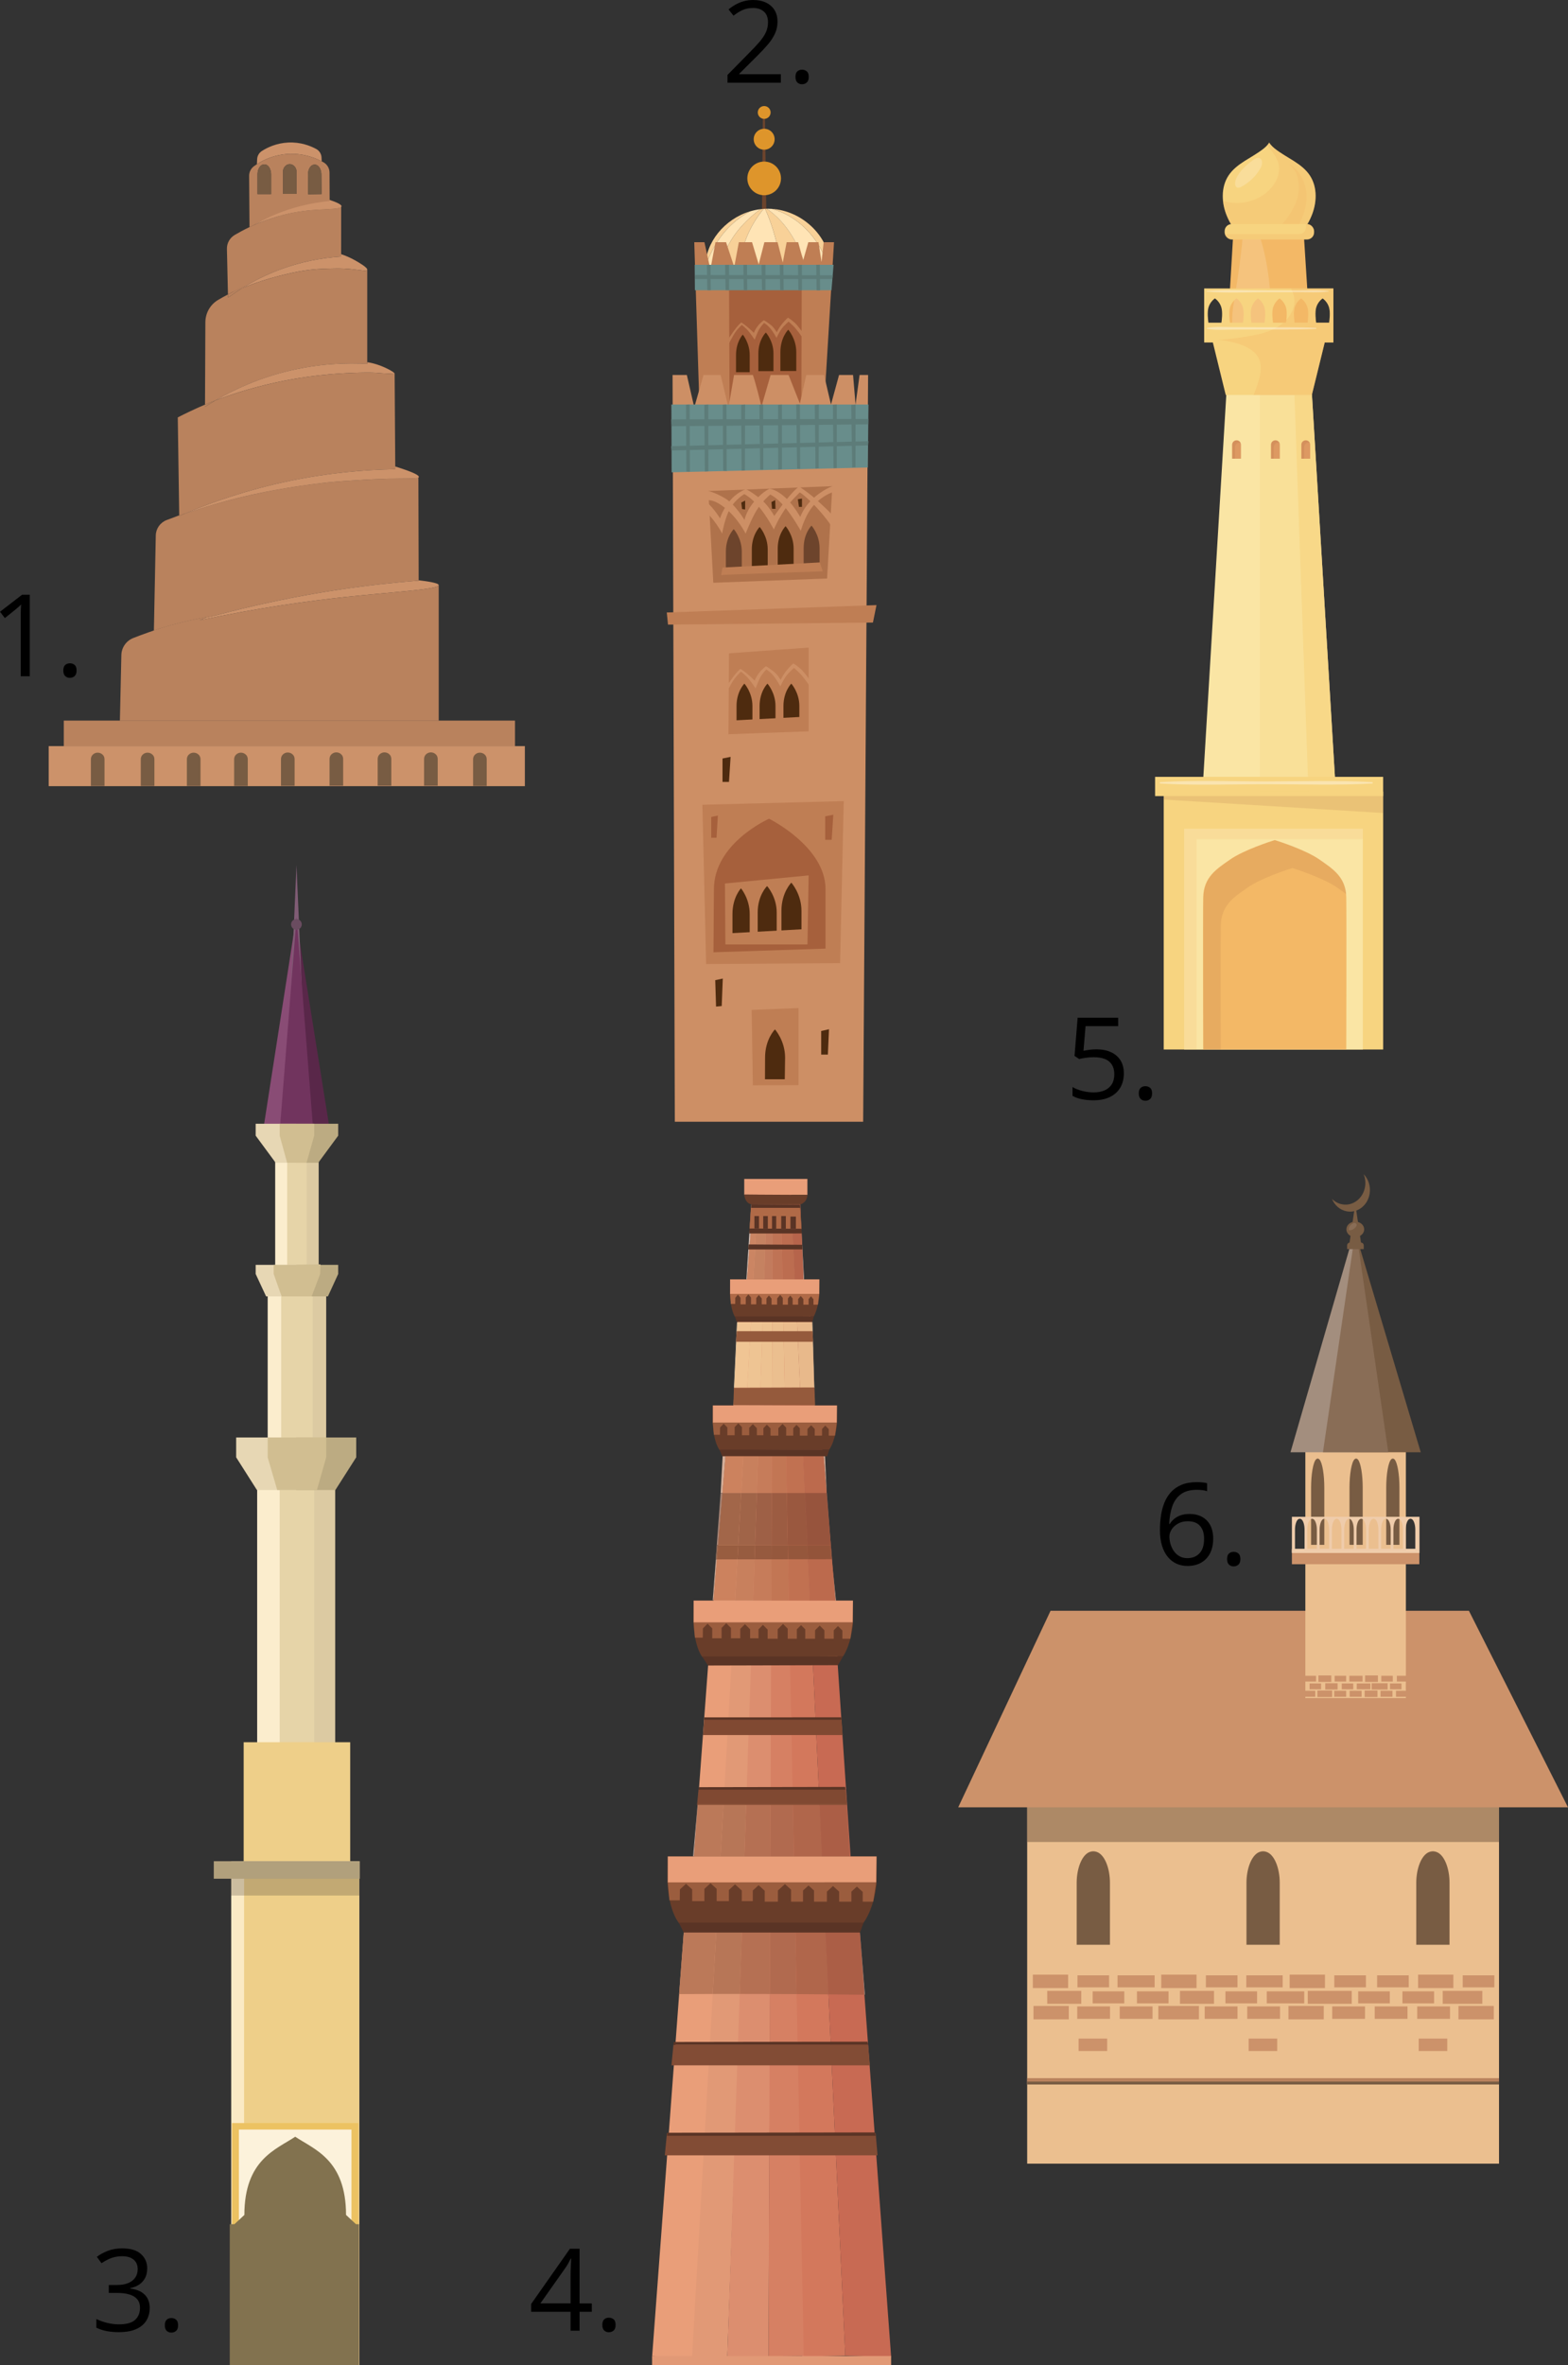 <?xml version="1.0" encoding="UTF-8"?>
<svg id="_Слой_2" data-name="Слой 2" xmlns="http://www.w3.org/2000/svg" width="1080" height="1628.42" viewBox="0 0 1080 1628.42">
  <rect x="0" y="0" width="1080" height="1628.42" fill="#333333" stroke="none"/>
  <defs>
    <style>
      .cls-1 {
        fill: #5d7c79;
      }

      .cls-2 {
        fill: #c27b5d;
      }

      .cls-3 {
        fill: #c86a53;
      }

      .cls-4 {
        fill: #c67c5a;
      }

      .cls-5 {
        fill: #dd9962;
      }

      .cls-6 {
        fill: #eec493;
      }

      .cls-7 {
        fill: #ebbf8f;
      }

      .cls-8 {
        fill: #dc8e6f;
      }

      .cls-9 {
        fill: #82724f;
      }

      .cls-10 {
        fill: #cb8563;
      }

      .cls-11 {
        fill: #9b5d3e;
      }

      .cls-12 {
        fill: #4e2b0f;
      }

      .cls-13 {
        fill: #af724b;
      }

      .cls-14 {
        fill: #894c75;
      }

      .cls-15 {
        fill: #d8c2b7;
      }

      .cls-16 {
        fill: #e19976;
      }

      .cls-17 {
        fill: #ab5e46;
      }

      .cls-18 {
        fill: #a38e7e;
      }

      .cls-19 {
        fill: #97543d;
      }

      .cls-20 {
        fill: #592749;
      }

      .cls-21 {
        fill: #f3b466;
      }

      .cls-22 {
        fill: #b57053;
      }

      .cls-23 {
        fill: #f0c594;
      }

      .cls-24 {
        fill: #d3785c;
      }

      .cls-25 {
        fill: #71345e;
      }

      .cls-26 {
        fill: #965a3f;
      }

      .cls-27 {
        fill: #9c5c42;
      }

      .cls-28 {
        fill: #d68063;
      }

      .cls-29 {
        fill: #eecf89;
      }

      .cls-30 {
        fill: #cd8f65;
      }

      .cls-31 {
        fill: #f3b866;
      }

      .cls-32 {
        fill: #693d29;
      }

      .cls-33 {
        fill: #bcab82;
      }

      .cls-34 {
        fill: #c27654;
      }

      .cls-35 {
        fill: #a26649;
      }

      .cls-36 {
        fill: #dccaa2;
      }

      .cls-37 {
        fill: #fae5a4;
      }

      .cls-38 {
        fill: #f7d480;
      }

      .cls-39 {
        fill: #de952b;
      }

      .cls-40 {
        fill: #bb7959;
      }

      .cls-41 {
        fill: #b6644b;
      }

      .cls-42 {
        fill: #794730;
      }

      .cls-43 {
        fill: #b77657;
      }

      .cls-44 {
        fill: #c4a699;
      }

      .cls-45 {
        fill: #bc6a4d;
      }

      .cls-46 {
        fill: #90563a;
      }

      .cls-47 {
        fill: #b9825d;
      }

      .cls-48 {
        fill: #688d8b;
      }

      .cls-49 {
        fill: #a6603c;
      }

      .cls-50 {
        fill: #a1613b;
      }

      .cls-51 {
        fill: #c58261;
      }

      .cls-52 {
        fill: #b1a07c;
      }

      .cls-53 {
        fill: #fff;
      }

      .cls-54 {
        fill: #9a583f;
      }

      .cls-55 {
        fill: #bf7e54;
      }

      .cls-56 {
        fill: #b0664b;
      }

      .cls-57 {
        fill: #fcf2db;
      }

      .cls-58 {
        fill: #ecc262;
      }

      .cls-59 {
        fill: #896d56;
      }

      .cls-60 {
        fill: #5a3425;
      }

      .cls-61 {
        fill: #955a3c;
      }

      .cls-62 {
        fill: #c17151;
      }

      .cls-63 {
        fill: #975c40;
      }

      .cls-64 {
        fill: #edc291;
      }

      .cls-65 {
        opacity: .38;
      }

      .cls-66 {
        opacity: .36;
      }

      .cls-67 {
        opacity: .67;
      }

      .cls-68 {
        opacity: .21;
      }

      .cls-69 {
        opacity: .17;
      }

      .cls-70 {
        opacity: .33;
      }

      .cls-71 {
        opacity: .31;
      }

      .cls-72 {
        opacity: .15;
      }

      .cls-73 {
        fill: #9e6046;
      }

      .cls-74 {
        fill: #413831;
        opacity: .25;
      }

      .cls-75 {
        fill: #ffe4b5;
      }

      .cls-76 {
        fill: #fbeac4;
      }

      .cls-77 {
        fill: #874f36;
      }

      .cls-78 {
        fill: #804932;
      }

      .cls-79 {
        fill: #bc6d50;
      }

      .cls-80 {
        opacity: .54;
      }

      .cls-80, .cls-81 {
        fill: #785c43;
      }

      .cls-82 {
        fill: #b16a4f;
      }

      .cls-83 {
        fill: #cc825e;
      }

      .cls-84 {
        fill: #895237;
      }

      .cls-85 {
        fill: #824c35;
      }

      .cls-86 {
        fill: #985d40;
      }

      .cls-87 {
        fill: #e99e79;
      }

      .cls-88 {
        fill: #b06a47;
      }

      .cls-89 {
        fill: #efccab;
      }

      .cls-90 {
        fill: #e7d7b4;
      }

      .cls-91 {
        fill: #805c75;
      }

      .cls-92 {
        fill: #6d442c;
      }

      .cls-93 {
        fill: #fbedcd;
      }

      .cls-94 {
        fill: #e6d4a8;
      }

      .cls-95 {
        fill: #a88475;
      }

      .cls-96 {
        fill: #d4ae99;
      }

      .cls-97 {
        fill: #f8d198;
      }

      .cls-98 {
        fill: #93543a;
      }

      .cls-99 {
        fill: #c8805d;
      }

      .cls-100 {
        fill: #95583d;
      }

      .cls-101 {
        fill: #f4dab1;
      }

      .cls-102 {
        fill: #bf7355;
      }

      .cls-103 {
        fill: #95573c;
      }

      .cls-104 {
        fill: #a06448;
      }

      .cls-105 {
        fill: #e8b98b;
      }

      .cls-106 {
        fill: #eabc8d;
      }

      .cls-107 {
        fill: #9a6b53;
      }

      .cls-108 {
        fill: #d1be91;
      }

      .cls-109 {
        fill: #cc926a;
      }

      .cls-110 {
        fill: #6a4c60;
      }
    </style>
  </defs>
  <g id="_Слой_1-2" data-name="Слой 1">
    <g>
      <g>
        <path class="cls-109" d="M221.57,111.06c-5.15-2.69-13.26-5.67-23.35-5.05-9.33.58-16.56,3.99-21.26,7.01.06-1.14.11-2.26.15-3.39.09-2.3,1.3-4.4,3.23-5.64,3.74-2.41,9.99-5.47,18.19-5.86,8.5-.41,15.22,2.25,19.27,4.44,2.17,1.17,3.56,3.41,3.66,5.88.04.87.08,1.75.12,2.62Z"/>
        <path class="cls-47" d="M235,142.47c0,10.85-.02,21.7-.03,32.55v1.62c-13,.85-31.56,3.72-51.73,12.91-5.21,2.38-9.97,4.92-14.28,7.49-2.85,1.2-5.51,2.42-8,3.65-.64.32-1.28.63-1.9.94-.7.35-1.38.7-2.05,1.05-.24-10.43-.48-20.88-.71-31.3-.1-3.99,2.02-7.69,5.47-9.69,3.09-1.81,6.44-3.61,10.07-5.33.91-.43,1.82-.86,2.76-1.28,3.08-1.3,5.81-2.41,8.07-3.28.05-.02.1-.04.13-.05,11.46-4.21,21.29-6.03,28.89-6.84,10.83-1.15,21.64-.75,23.3-2.44Z"/>
        <path class="cls-109" d="M252.95,185.79c-.43,1.15-5.02.07-11.58-.57-6.22-.62-10.49-.46-19.03-.15-12.48.45-22.22,2.91-30.26,4.94-6.97,1.76-15.6,4.37-25.26,8.35-2.07.85-4.2,1.76-6.36,2.74.16-.13.33-.26.49-.4,2.49-1.23,5.15-2.45,8-3.65,4.31-2.57,9.07-5.11,14.28-7.49,20.17-9.19,38.73-12.06,51.73-12.91v-1.62h.1c2.45.82,6.03,2.2,10.03,4.5,1.78,1.02,8.39,4.8,7.85,6.27Z"/>
        <path class="cls-47" d="M160.96,200.7c2.49-1.23,5.15-2.45,8-3.65-.72.43-1.44.87-2.13,1.3-3.17,1.97-6.09,3.95-8.75,5.88-.17.08-.34.17-.51.25-.17.09-.34.18-.5.26-.02-.69-.03-1.37-.04-2.05.67-.35,1.35-.7,2.05-1.05.62-.32,1.25-.63,1.9-.94Z"/>
        <path class="cls-47" d="M235,141.85v.63c-1.67,1.69-12.48,1.3-23.3,2.44-7.6.81-17.43,2.63-28.89,6.84,2.28-.87,4.07-1.53,5.24-1.91,1.4-.47,4.05-1.31,5.55-1.72.44-.12.88-.25,1.33-.37.69-.19,1.38-.37,2.06-.55.61-.16,1.21-.31,1.83-.45,7.4-1.68,14.94-2.83,14.94-2.83,4.97-.72,8.69-1.06,12.48-1.41,3.53-.33,6.52-.53,8.76-.67Z"/>
        <path class="cls-109" d="M235.22,142.07c-.02.15-.1.28-.22.41-1.67,1.69-12.48,1.3-23.3,2.44-7.6.81-17.43,2.63-28.89,6.84-.04.02-.08.04-.13.05-2.6.96-5.3,2.05-8.07,3.28,6.36-3.93,14.97-8.45,25.71-11.97,10.24-3.36,19.43-4.86,26.66-5.51.03,0,.05.02.08.03,4.06,1.36,8.35,3.09,8.16,4.43Z"/>
        <path class="cls-47" d="M226.98,118.89c0-2.95-1.57-5.69-4.15-7.14-.4-.23-.81-.45-1.25-.69-5.16-2.68-13.26-5.67-23.35-5.04-9.33.57-16.56,3.99-21.27,7.01-.69.45-1.32.89-1.9,1.3-2.2,1.56-3.49,4.07-3.47,6.76l.26,35.28c.91-.43,1.82-.86,2.76-1.28,3.02-1.75,6.23-3.46,9.68-5.08,15.61-7.34,30.54-10.43,42.77-11.61v-.77c-.03-6.25-.05-12.49-.08-18.74ZM215.39,113.58c.48-.19.98-.27,1.48-.26.3.02.62.06.92.16,2.09.65,3.53,3.5,3.55,6.65l.14,13.48-9.22.16-.13-13.5c-.04-3.05,1.27-5.9,3.26-6.69ZM199.57,113.01c2.66,0,4.86,2.61,4.67,5.64v14.83h-9.33v-14.83c-.19-3.03,1.99-5.64,4.66-5.64ZM177.37,120.08c0-3.17,1.43-6.05,3.54-6.74.29-.1.61-.16.93-.18.51-.03,1.02.05,1.5.23,2.03.78,3.39,3.61,3.39,6.67v13.57h-9.35v-13.55Z"/>
        <path class="cls-47" d="M252.95,185.79v64.73h-.04c-13.47-.76-32.09-.34-53.46,4.72-21.38,5.06-38.47,13.12-50.85,20.32-1.3.5-2.58,1.01-3.84,1.53-.02,0-.03.02-.04.02-1.19.48-2.35.98-3.51,1.46.08-18.9.16-37.82.25-56.72.03-6.32,3.34-12.19,8.79-15.38,2.12-1.24,4.37-2.51,6.78-3.76.02.69.03,1.37.04,2.05.17-.09.34-.18.5-.26.17-.08.34-.17.51-.25,2.65-1.93,5.57-3.91,8.75-5.88,9.66-3.98,18.29-6.59,25.26-8.35,8.04-2.03,17.77-4.49,30.26-4.94,8.53-.31,12.8-.47,19.03.15,6.57.64,11.15,1.73,11.58.57Z"/>
        <path class="cls-109" d="M271.78,257.27c-.1.25-.79.13-1.87.07-5.4-.29-8.1-.44-8.69-.52-4.41-.63-19.93-.38-34.45.9-19.57,1.72-35.24,5.12-43.97,7.26-10.13,2.48-21.78,5.9-34.43,10.71-1.19.44-2.39.91-3.61,1.38,1.26-.51,2.54-1.02,3.84-1.53,12.38-7.2,29.47-15.26,50.85-20.32,21.37-5.06,39.99-5.47,53.46-4.72h.04v-1.15c2.2.34,5.33,1,8.93,2.35,4.84,1.82,10.18,4.8,9.89,5.55Z"/>
        <path class="cls-47" d="M148.6,275.56c-.08.04-.16.09-.24.14-2.6,1.51-4.99,2.99-7.17,4.39,0-.51,0-1.01,0-1.53,1.15-.48,2.32-.98,3.51-1.46.02,0,.03,0,.04-.02,1.26-.51,2.54-1.02,3.84-1.53Z"/>
        <path class="cls-81" d="M186.72,120.06v13.57h-9.35v-13.55c0-3.16,1.43-6.04,3.54-6.74.29-.09.61-.15.93-.18.52-.02,1.02.06,1.5.23,2.03.77,3.38,3.6,3.38,6.67Z"/>
        <path class="cls-81" d="M221.48,133.62l-9.22.15-.13-13.49c-.04-3.05,1.27-5.9,3.26-6.69.48-.19.97-.28,1.48-.26.3.01.62.06.92.15,2.09.66,3.53,3.51,3.56,6.65l.14,13.48Z"/>
        <path class="cls-81" d="M204.24,118.66v14.82h-9.33v-14.82c-.19-3.04,1.99-5.64,4.66-5.64s4.86,2.61,4.67,5.64Z"/>
        <path class="cls-47" d="M149.77,423.36c-1.32.34-2.64.7-3.93,1.05-1.23.25-2.43.48-3.59.72.56-.22,1.13-.44,1.68-.66,1.86-.36,3.8-.73,5.84-1.11Z"/>
        <path class="cls-47" d="M288.4,399.5v.23c-30.75,2.38-73.01,7.52-122.43,19.52-5.53,1.35-10.97,2.73-16.18,4.11,0,0,0,0-.02,0-2.04.38-3.98.75-5.84,1.11-.57.11-1.14.22-1.69.34-15.91,3.15-25.57,5.68-36.24,9.27l1.3-65.41c.09-4.72,3.03-8.9,7.42-10.61,2.84-1.1,5.74-2.19,8.69-3.26,0,.17,0,.34,0,.5,1.3-.56,2.62-1.14,3.97-1.7h0c2.65-.74,21.05-7.47,46.71-13.14,3.61-.79,11.81-2.56,22.42-4.34,15.6-2.63,27.32-3.79,29.83-4.04,7.19-.7,13.09-1.07,19.31-1.45,4.41-.28,10.16-.64,17.17-.9,16.65-.62,23.86-.04,25.36-.93.07,23.57.13,47.14.2,70.71Z"/>
        <path class="cls-47" d="M149.77,423.36c-1.32.34-2.64.7-3.93,1.05-1.23.25-2.43.48-3.59.72h-.02c-13.98,2.86-23.01,5.29-32.99,8.66-1.12.37-2.21.75-3.26,1.12l.02-.84c10.68-3.59,20.33-6.12,36.24-9.27.56-.11,1.12-.22,1.69-.34,1.86-.36,3.8-.73,5.84-1.11Z"/>
        <path class="cls-47" d="M288.2,328.42v.37c-1.51.89-8.71.32-25.36.93-7.02.26-12.77.62-17.17.9-6.22.39-12.12.76-19.31,1.45-2.5.25-14.23,1.41-29.83,4.04-10.61,1.78-18.81,3.54-22.42,4.34-25.66,5.67-44.06,12.4-46.71,13.14h0c-1.35.56-2.67,1.14-3.97,1.7,0-.17,0-.34,0-.5.47-.17.93-.34,1.41-.51v.11c.56-.2,1.12-.4,1.68-.6,0,0,.32-.11.67-.24h0c.05-.02.11-.04.16-.05.56-.19,1.11-.39,1.67-.58h0s.03,0,.04-.02c34.97-12.04,71.36-17.78,71.36-17.78,8.26-1.3,15.18-2.1,16.88-2.29,6.28-.71,11.71-1.18,17.47-1.6,20.4-1.48,48.71-2.61,53.43-2.8Z"/>
        <path class="cls-109" d="M302.18,402.83c0,2.99-31.87,4.73-64.32,8.18-24.32,2.6-58.66,7.2-100.27,15.98,1.56-.63,3.11-1.25,4.64-1.86h.02c1.15-.24,2.35-.48,3.59-.72,1.29-.35,2.61-.71,3.93-1.05,0,0,0,0,.02,0,5.21-1.38,10.65-2.76,16.18-4.11,49.42-12,91.68-17.14,122.43-19.52v-.23c5.72.67,13.77,1.83,13.78,3.33Z"/>
        <path class="cls-47" d="M302.18,402.83v93.37H82.58v-.11c.34-15.04.67-30.07,1.01-45.1.12-5.2,3.35-9.81,8.18-11.73,3.14-1.23,6.69-2.58,10.62-3.95,1.05-.38,2.14-.76,3.26-1.13.11-.04.24-.08.35-.11,10.68-3.59,20.33-6.12,36.24-9.27.56-.11,1.12-.22,1.69-.34,1.86-.36,3.8-.73,5.84-1.11-1.32.34-2.64.7-3.93,1.05-1.23.25-2.43.48-3.59.72h-.02c-1.53.61-3.08,1.23-4.64,1.86,41.61-8.78,75.95-13.38,100.27-15.98,32.44-3.46,64.32-5.19,64.32-8.18Z"/>
        <rect class="cls-47" x="43.93" y="496.1" width="310.79" height="17.58"/>
        <rect class="cls-109" x="33.54" y="513.68" width="327.97" height="27.56"/>
        <path class="cls-81" d="M193.53,541.04h9.39v-18.37c0-1.13-.36-2.26-1.14-3.07-.99-1.04-2.4-1.62-3.85-1.53-1.21.07-2.33.6-3.17,1.44-.83.83-1.23,2-1.23,3.17v18.37Z"/>
        <path class="cls-81" d="M325.85,541.15h9.39v-18.37c0-1.13-.36-2.26-1.14-3.07-.99-1.04-2.4-1.62-3.85-1.53-1.21.07-2.33.6-3.17,1.44-.83.83-1.23,2-1.23,3.17v18.37Z"/>
        <path class="cls-81" d="M292.1,540.95h9.39v-18.37c0-1.13-.36-2.26-1.14-3.07-.99-1.04-2.4-1.62-3.85-1.53-1.21.07-2.33.6-3.17,1.44-.83.83-1.23,2-1.23,3.17v18.37Z"/>
        <path class="cls-81" d="M260.14,540.95h9.39v-18.37c0-1.13-.36-2.26-1.14-3.07-.99-1.04-2.4-1.62-3.85-1.53-1.21.07-2.33.6-3.17,1.44-.83.83-1.23,2-1.23,3.17v18.37Z"/>
        <path class="cls-81" d="M226.98,540.95h9.39v-18.37c0-1.13-.36-2.26-1.14-3.07-.99-1.04-2.4-1.62-3.85-1.53-1.21.07-2.33.6-3.17,1.44-.83.83-1.23,2-1.23,3.17v18.37Z"/>
        <path class="cls-81" d="M161.27,541.15h9.39v-18.37c0-1.13-.36-2.26-1.14-3.07-.99-1.04-2.4-1.62-3.85-1.53-1.21.07-2.33.6-3.17,1.44-.83.83-1.23,2-1.23,3.17v18.37Z"/>
        <path class="cls-81" d="M96.96,541.15h9.39v-18.37c0-1.13-.36-2.26-1.14-3.07-.99-1.04-2.4-1.62-3.85-1.53-1.21.07-2.33.6-3.17,1.44-.83.83-1.23,2-1.23,3.17v18.37Z"/>
        <path class="cls-81" d="M62.6,541.15h9.39v-18.37c0-1.13-.36-2.26-1.14-3.07-.99-1.04-2.4-1.62-3.85-1.53-1.21.07-2.33.6-3.17,1.44-.83.83-1.23,2-1.23,3.17v18.37Z"/>
        <path class="cls-81" d="M128.71,541.15h9.39v-18.37c0-1.13-.36-2.26-1.14-3.07-.99-1.04-2.4-1.62-3.85-1.53-1.21.07-2.33.6-3.17,1.44-.83.83-1.23,2-1.23,3.17v18.37Z"/>
        <path class="cls-47" d="M272.23,323.03c-20.69.34-45.94,2.42-74.15,8.38-27.06,5.73-50.23,13.66-69.01,21.48-.02,0-.03,0-.04.02h0c-.56.19-1.11.39-1.67.58-.05.02-.11.04-.16.05h0c-.35.12-.67.24-.67.24-.56.2-1.12.4-1.68.6v-.11c-.48.17-.94.34-1.41.51-.34-22.47-.66-44.95-.99-67.41,5.61-2.89,11.88-5.88,18.78-8.82,0,.51,0,1.01,0,1.53,2.18-1.4,4.57-2.88,7.17-4.39,12.65-4.81,24.3-8.23,34.43-10.71,8.73-2.14,24.39-5.55,43.97-7.26,14.52-1.28,30.05-1.53,34.45-.9.59.08,3.29.23,8.69.52,1.08.06,1.77.18,1.87-.07.15,21.29.29,42.58.44,63.88,0,.63,0,1.25,0,1.88Z"/>
        <path class="cls-109" d="M288.5,328.42c-.03.15-.12.27-.3.37-1.51.89-8.71.32-25.36.93-7.02.26-12.77.62-17.17.9-6.22.39-12.12.76-19.31,1.45-2.5.25-14.23,1.41-29.83,4.04-10.61,1.78-18.81,3.54-22.42,4.34-25.66,5.67-44.06,12.4-46.71,13.14h0c-.21.05-.32.07-.33.05,0-.02.04-.05.11-.1h0c.05-.02.11-.04.16-.05.56-.19,1.11-.39,1.67-.58h0s.03,0,.04-.02c18.79-7.82,41.96-15.75,69.01-21.48,28.21-5.97,53.46-8.04,74.15-8.38,0-.63,0-1.25,0-1.88,13.77,4.29,16.47,6.26,16.28,7.26Z"/>
        <path class="cls-47" d="M129,352.91c-.54.23-1.07.45-1.6.68h0c-1.35.56-2.67,1.14-3.97,1.7,0-.17,0-.34,0-.5.47-.17.93-.34,1.41-.51v.11c.56-.2,1.12-.4,1.68-.6,0,0,.32-.11.67-.24h0c.05-.02.11-.04.16-.05.56-.19,1.11-.39,1.67-.58Z"/>
      </g>
      <g>
        <path class="cls-87" d="M477.35,1623.84l45.57-801.66s-4.12,1.6-4.35,6.87l-4.12,52.44-6.41,27.02-2.75,57.7-5.5,35.26-8.47,101.44-3.66,44.65-9.71,130.73-7,52.22-21.75,291.49,28.16,1.83"/>
        <path class="cls-16" d="M500.94,1622.46l-24.27.23,45.57-800.52s3.43-1.6,5.95-2.29c2.52-.69-27.25,802.58-27.25,802.58"/>
        <path class="cls-24" d="M582.22,1621.78l-37.32-798.68s1.6-1.14-6.64-3.21c-8.24-2.06,14.2,802.58,14.2,802.58l29.77-.69"/>
        <path class="cls-8" d="M529.33,1622.24l3.66-802.35s-2.06-.69-4.58.46l-27.48,802.12,28.39-.23"/>
        <path class="cls-28" d="M553.6,1622.01l-15.8-802.81s-3.87-.38-5.49.16l-2.99,802.88,24.27-.23"/>
        <path class="cls-3" d="M544.9,823.09s5.95,2.29,6.41,6.41l2.29,54.04,5.72,26.79,1.83,57.25,6.18,35.72,8.47,103.73,1.14,38.24,8.93,133.04,6.41,52.89,21.52,291.49-31.6-.92-37.32-798.68"/>
        <rect class="cls-16" x="449.14" y="1622.01" width="164.64" height="6.41"/>
        <polygon class="cls-85" points="458.71 1483.86 604.43 1483.86 603.13 1468.66 459.37 1468.66 457.89 1483.94 458.71 1483.86"/>
        <polygon class="cls-60" points="459.59 1468.31 602.71 1468.1 603.13 1470.4 459.38 1470.4 459.59 1468.31"/>
        <polygon class="cls-85" points="463.24 1421.9 599.17 1421.9 597.95 1407.76 463.85 1407.76 462.47 1421.98 463.24 1421.9"/>
        <polygon class="cls-60" points="464.06 1405.81 597.56 1405.62 597.95 1407.76 463.86 1407.76 464.06 1405.81"/>
        <polyline class="cls-78" points="480.68 1242.6 583.37 1242.6 582.45 1231.74 481.14 1231.74 480.1 1242.66 480.68 1242.6"/>
        <polygon class="cls-60" points="481.39 1230.39 582.15 1230.22 582.45 1232.12 481.24 1232.12 481.39 1230.39"/>
        <polygon class="cls-78" points="484.22 1194.5 580.39 1194.5 579.53 1182.33 485.14 1182.36 484.22 1194.5"/>
        <polygon class="cls-60" points="484.91 1183.97 579.71 1183.97 579.53 1182.33 485.14 1182.36 484.91 1183.97"/>
        <path class="cls-44" d="M470.94,1330.51h0l-3.21,42.36s.01,0,.04,0l3.16-42.36M592.3,1330.51h-.08l.08.69,3.11,42.13c.11,0,.22,0,.32,0l-3.43-42.82"/>
        <path class="cls-40" d="M493.3,1330.51h-22.36l-3.16,42.36c.68,0,9.26-.07,23.11-.1l2.41-42.26"/>
        <path class="cls-43" d="M510.94,1330.51h-17.64l-2.41,42.26c4.69-.01,9.99-.02,15.79-.02.92,0,1.86,0,2.81,0l1.45-42.25"/>
        <path class="cls-56" d="M568.61,1330.51h-20.75l.83,42.37c7.07.04,14.4.1,21.9.16l-1.99-42.53"/>
        <path class="cls-22" d="M530.41,1330.51h-19.48l-1.45,42.25c6.4,0,13.37.01,20.77.04l.16-42.28"/>
        <path class="cls-82" d="M547.86,1330.51h-17.45l-.16,42.28c5.89.02,12.06.05,18.44.08l-.83-42.37"/>
        <path class="cls-17" d="M592.22,1330.51h-23.6l1.99,42.53c8.11.07,16.41.17,24.81.28l-3.11-42.13-.08-.69"/>
        <polyline class="cls-44" points="480.59 1242.61 480.49 1242.62 477.35 1278.08 477.96 1278.08 480.59 1242.61"/>
        <polyline class="cls-40" points="498.3 1242.6 480.68 1242.6 480.59 1242.61 477.96 1278.08 496.28 1278.08 498.3 1242.6"/>
        <polyline class="cls-43" points="513.95 1242.6 498.3 1242.6 496.28 1278.08 512.73 1278.08 513.95 1242.6"/>
        <polyline class="cls-56" points="564.5 1242.6 546.13 1242.6 546.83 1278.08 566.16 1278.08 564.5 1242.6"/>
        <polyline class="cls-22" points="530.74 1242.6 513.95 1242.6 512.73 1278.08 530.61 1278.08 530.74 1242.6"/>
        <polyline class="cls-82" points="546.13 1242.6 530.74 1242.6 530.61 1278.08 546.83 1278.08 546.13 1242.6"/>
        <polyline class="cls-17" points="583.19 1242.6 564.5 1242.6 566.16 1278.08 585.43 1278.08 583.19 1242.6"/>
        <polyline class="cls-77" points="583.14 1241.82 480.56 1241.82 480.49 1242.62 480.59 1242.61 480.68 1242.6 498.3 1242.6 513.95 1242.6 530.74 1242.6 546.13 1242.6 564.5 1242.6 583.19 1242.6 583.14 1241.82"/>
        <polygon class="cls-87" points="512.61 822.46 512.61 811.64 556.12 811.64 556.12 822.64 512.61 822.46"/>
        <path class="cls-32" d="M512.61,822.41s.23,6.18,5.5,6.87h32.97s4.81-1.14,5.04-6.64l-43.51-.23"/>
        <path class="cls-101" d="M507.95,910.33h-.35s-2.09,45.11-2.09,45.11h.28l2.15-45.11M559.55,910.11h-.28s.05.23.05.23l1.44,45.11h.16l-1.37-45.34"/>
        <polyline class="cls-23" points="517.22 910.29 507.95 910.33 505.8 955.44 514.65 955.44 517.22 910.29"/>
        <polyline class="cls-6" points="525.33 910.26 517.22 910.29 514.65 955.44 523.79 955.44 525.33 910.26"/>
        <polyline class="cls-106" points="548.97 910.15 539.59 910.19 540.48 955.44 551.08 955.44 548.97 910.15"/>
        <polyline class="cls-64" points="531.98 910.23 525.33 910.26 523.79 955.44 531.81 955.44 531.98 910.23"/>
        <polyline class="cls-7" points="539.59 910.19 531.98 910.23 531.81 955.44 540.48 955.44 539.59 910.19"/>
        <polyline class="cls-105" points="559.28 910.11 548.97 910.15 551.08 955.44 560.77 955.44 559.33 910.34 559.28 910.11"/>
        <polygon class="cls-61" points="507.35 916.46 559.73 916.46 560.02 923.77 506.94 923.77 507.35 916.46"/>
        <path class="cls-32" d="M467.96,1324.33s-7.33-7.56-8.24-29.31l.23-16.94h143.8v19.01s-1.37,16.03-8.93,26.56c0,0-126.78.61-126.86.69Z"/>
        <path class="cls-60" d="M470.94,1330.51h121.36l2.52-6.87h-127.31s3.51,6.79,3.43,6.87Z"/>
        <path class="cls-32" d="M483.87,1140.97s-5.59-6.38-6.29-24.73l.17-14.3h109.74v16.03s-1.05,13.52-6.81,22.41c0,0-96.75.51-96.81.58"/>
        <path class="cls-60" d="M487.65,1146.64l89.53-.23,3.49-6.02h-97.15s4.19,6.19,4.13,6.25Z"/>
        <path class="cls-32" d="M495.76,998.48s-4.36-5.05-4.9-19.58l.14-11.32h85.5v12.7s-.82,10.71-5.31,17.75c0,0-75.38.41-75.43.46Z"/>
        <path class="cls-60" d="M497.53,1002.61h72.16l1.5-4.59h-75.7s2.09,4.54,2.04,4.59"/>
        <path class="cls-32" d="M506.29,906.65s-3.13-4.22-3.53-16.38l.1-9.47h61.5v10.62s-.59,8.96-3.82,14.85c0,0-54.22.34-54.25.38"/>
        <path class="cls-60" d="M507.57,910.11h51.9l1.08-3.84h-54.45s1.5,3.8,1.47,3.84Z"/>
        <path class="cls-96" d="M573.73,1081.58l1.66,20.37h.41l-2.07-20.37M493.77,1073.6h-.69s-2.16,28.01-2.16,28.01h.51s2.34-28.01,2.34-28.01"/>
        <polyline class="cls-83" points="507.92 1073.57 493.77 1073.6 491.43 1101.61 506.32 1101.67 507.92 1073.57"/>
        <polyline class="cls-99" points="519.74 1073.54 507.92 1073.57 506.32 1101.67 518.77 1101.72 519.74 1073.54"/>
        <polyline class="cls-62" points="556.6 1073.47 542.81 1073.5 543.36 1101.82 557.93 1101.88 556.6 1073.47"/>
        <polyline class="cls-4" points="531.37 1073.52 519.74 1073.54 518.77 1101.72 531.27 1101.77 531.37 1073.52"/>
        <polyline class="cls-34" points="542.81 1073.5 531.37 1073.52 531.27 1101.77 543.36 1101.82 542.81 1073.5"/>
        <polyline class="cls-45" points="572.91 1073.44 556.6 1073.47 557.93 1101.88 572.88 1101.95 575.4 1101.95 573.73 1081.58 572.91 1073.44"/>
        <polyline class="cls-46" points="575.81 1101.95 575.4 1101.95 572.88 1101.95 575.81 1101.96 575.81 1101.95"/>
        <path class="cls-96" d="M499.7,1002.61h-1.98l-1.36,25.19h1.24l2.1-25.19M568.26,1002.61h-1.03l.12.69,2,24.5h.06l-1.14-25.19"/>
        <polyline class="cls-83" points="511.96 1002.61 499.7 1002.61 497.59 1027.8 510.53 1027.8 511.96 1002.61"/>
        <polyline class="cls-99" points="522.17 1002.61 511.96 1002.61 510.53 1027.8 521.31 1027.8 522.17 1002.61"/>
        <polyline class="cls-62" points="553.29 1002.61 541.41 1002.61 541.91 1027.8 554.47 1027.8 553.29 1002.61"/>
        <polyline class="cls-4" points="531.63 1002.61 522.17 1002.61 521.31 1027.8 531.54 1027.8 531.63 1002.61"/>
        <polyline class="cls-34" points="541.41 1002.61 531.63 1002.61 531.54 1027.8 541.91 1027.8 541.41 1002.61"/>
        <polyline class="cls-45" points="567.22 1002.61 553.29 1002.61 554.47 1027.8 569.34 1027.8 567.34 1003.3 567.22 1002.61"/>
        <polyline class="cls-84" points="497.73 1002.39 497.72 1002.61 499.7 1002.61 511.96 1002.61 522.17 1002.61 531.63 1002.61 541.41 1002.61 553.29 1002.61 567.22 1002.61 568.26 1002.61 497.73 1002.39"/>
        <path class="cls-95" d="M497.59,1027.84h-1.23l-3.43,45.76h.16s.76-9.85.76-9.85h.75l3-35.92M569.49,1027.84h-.15l2.57,31.44-2.42-31.44"/>
        <polyline class="cls-35" points="510.52 1027.84 497.59 1027.84 494.59 1063.75 508.48 1063.75 510.52 1027.84"/>
        <polyline class="cls-104" points="521.31 1027.84 510.52 1027.84 508.48 1063.75 520.08 1063.75 521.31 1027.84"/>
        <polyline class="cls-54" points="554.47 1027.84 541.91 1027.84 542.61 1063.75 556.15 1063.75 554.47 1027.84"/>
        <polyline class="cls-73" points="531.54 1027.84 521.31 1027.84 520.08 1063.75 531.41 1063.75 531.54 1027.84"/>
        <polyline class="cls-27" points="541.91 1027.84 531.54 1027.84 531.41 1063.75 542.61 1063.75 541.91 1027.84"/>
        <polyline class="cls-19" points="569.34 1027.84 554.47 1027.84 556.15 1063.75 571.92 1063.75 572.91 1073.44 573 1073.44 571.91 1059.28 569.34 1027.84"/>
        <polyline class="cls-107" points="494.59 1063.75 493.84 1063.75 493.08 1073.6 493.77 1073.6 494.59 1063.75"/>
        <polyline class="cls-86" points="508.48 1063.75 494.59 1063.75 493.77 1073.6 507.92 1073.57 508.48 1063.75"/>
        <polyline class="cls-63" points="520.08 1063.75 508.48 1063.75 507.92 1073.57 519.74 1073.54 520.08 1063.75"/>
        <polyline class="cls-103" points="556.15 1063.75 542.61 1063.75 542.81 1073.5 556.6 1073.47 556.15 1063.75"/>
        <polyline class="cls-26" points="531.41 1063.75 520.08 1063.75 519.74 1073.54 531.37 1073.52 531.41 1063.75"/>
        <polyline class="cls-100" points="542.61 1063.75 531.41 1063.75 531.37 1073.52 542.81 1073.5 542.61 1063.75"/>
        <polyline class="cls-98" points="571.92 1063.75 556.15 1063.75 556.6 1073.47 572.91 1073.44 571.92 1063.75"/>
        <path class="cls-15" d="M552.15,849.28l1.34,31.51h.35l-1.68-31.51M518.55,829.3h-1.14s-3.33,51.5-3.33,51.5h.42l4.05-51.5"/>
        <polyline class="cls-10" points="521.83 829.29 518.55 829.3 514.5 880.8 518.89 880.8 521.83 829.29"/>
        <polyline class="cls-51" points="528.11 829.29 521.83 829.29 518.89 880.8 526.34 880.8 528.11 829.29"/>
        <polyline class="cls-79" points="545.19 829.28 538 829.28 539.01 880.8 547.6 880.8 545.19 829.28"/>
        <polyline class="cls-2" points="532.28 829.29 528.11 829.29 526.34 880.8 532.09 880.8 532.28 829.29"/>
        <polyline class="cls-102" points="538 829.28 532.28 829.29 532.09 880.8 539.01 880.8 538 829.28"/>
        <polyline class="cls-41" points="551.08 829.28 551.08 829.28 545.19 829.28 547.6 880.8 553.48 880.8 552.15 849.28 551.08 829.28"/>
        <polyline class="cls-42" points="553.83 880.8 553.48 880.8 547.6 880.8 539.01 880.8 532.09 880.8 526.34 880.8 518.89 880.8 514.5 880.8 514.07 880.8 514.07 880.86 553.83 880.8"/>
        <polygon class="cls-60" points="517.42 829.05 516.28 845.76 552 845.99 551.08 829.28 517.42 829.05"/>
        <polygon class="cls-88" points="550.22 845.89 548.2 845.89 548.2 837.56 544.44 837.56 544.44 845.89 541.27 845.89 541.27 837.23 538.09 837.23 538.09 845.89 534.63 845.89 534.63 837.23 531.74 837.23 531.74 845.89 528.86 845.89 528.86 837.23 525.68 837.23 525.68 846.22 522.8 846.22 522.8 837.23 519.62 837.23 519.62 846.22 516.28 846.22 517.19 831.57 551.08 831.57 552 845.99 550.22 845.89"/>
        <polygon class="cls-61" points="505.13 967.35 505.52 955.44 560.93 955.22 561.43 967.5 505.13 967.35"/>
        <polygon class="cls-87" points="459.95 1278.08 459.95 1296.01 603.52 1295.94 603.75 1278.08 459.95 1278.08"/>
        <polygon class="cls-11" points="459.95 1295.94 461.09 1308.3 468.19 1308.3 468.31 1300.77 472.53 1296.94 476.75 1300.77 476.75 1308.84 485.18 1308.84 485.18 1300.39 489.4 1296.55 493.62 1300.39 493.62 1308.84 502.06 1308.84 502.06 1301.16 506.27 1297.32 510.91 1301.54 510.91 1308.84 518.51 1308.84 518.51 1301.54 522.51 1297.89 526.73 1301.73 526.73 1309.22 535.8 1309.22 535.8 1301.54 540.65 1297.13 544.87 1300.97 544.87 1309.22 553.1 1309.22 553.1 1301.54 556.89 1298.09 560.69 1301.54 560.69 1309.22 569.55 1309.22 569.55 1302.31 573.76 1298.47 577.98 1302.31 577.98 1309.22 586.42 1309.22 586.42 1302.31 590.21 1298.85 594.22 1302.5 594.22 1309.22 601.46 1309.22 603.52 1295.94 459.95 1295.94"/>
        <polygon class="cls-87" points="477.75 1101.95 477.75 1117.07 587.32 1117.01 587.49 1101.95 477.75 1101.95"/>
        <polygon class="cls-11" points="477.75 1117.01 478.63 1127.45 484.05 1127.45 484.14 1121.09 487.36 1117.86 490.57 1121.09 490.57 1127.9 497.01 1127.9 497.01 1120.77 500.23 1117.53 503.45 1120.77 503.45 1127.9 509.89 1127.9 509.89 1121.42 513.11 1118.18 516.65 1121.74 516.65 1127.9 522.44 1127.9 522.44 1121.74 525.5 1118.66 528.72 1121.9 528.72 1128.22 535.64 1128.22 535.64 1121.74 539.34 1118.02 542.56 1121.26 542.56 1128.22 548.84 1128.22 548.84 1121.74 551.73 1118.83 554.63 1121.74 554.63 1128.22 561.39 1128.22 561.39 1122.39 564.61 1119.15 567.83 1122.39 567.83 1128.22 574.27 1128.22 574.27 1122.39 577.16 1119.47 580.22 1122.55 580.22 1128.22 585.74 1128.22 587.32 1117.01 477.75 1117.01"/>
        <polygon class="cls-87" points="491 967.58 491 979.56 576.36 979.51 576.5 967.58 491 967.58"/>
        <polygon class="cls-11" points="491 979.51 491.68 987.77 495.9 987.77 495.97 982.74 498.48 980.18 500.99 982.74 500.99 988.13 506 988.13 506 982.49 508.51 979.92 511.02 982.49 511.02 988.13 516.03 988.13 516.03 983 518.54 980.44 521.3 983.26 521.3 988.13 525.82 988.13 525.82 983.26 528.2 980.82 530.71 983.39 530.71 988.39 536.1 988.39 536.1 983.26 538.98 980.31 541.49 982.87 541.49 988.39 546.38 988.39 546.38 983.26 548.64 980.95 550.9 983.26 550.9 988.39 556.16 988.39 556.16 983.77 558.67 981.21 561.18 983.77 561.18 988.39 566.19 988.39 566.19 983.77 568.45 981.46 570.83 983.9 570.83 988.39 575.14 988.39 576.36 979.51 491 979.51"/>
        <polygon class="cls-87" points="502.87 880.8 502.87 890.82 564.27 890.78 564.36 880.8 502.87 880.8"/>
        <polygon class="cls-60" points="516.28 845.76 516.05 849.2 552.23 849.18 552.05 845.99 516.28 845.76"/>
        <polygon class="cls-60" points="515.6 856.75 515.36 860.19 552.69 860.18 552.51 856.98 515.6 856.75"/>
        <polygon class="cls-88" points="502.87 890.78 503.36 897.69 506.39 897.69 506.44 893.48 508.25 891.34 510.05 893.48 510.05 897.99 513.66 897.99 513.66 893.27 515.46 891.12 517.27 893.27 517.27 897.99 520.87 897.99 520.87 893.7 522.68 891.55 524.66 893.91 524.66 897.99 527.91 897.99 527.91 893.91 529.62 891.87 531.43 894.02 531.43 898.2 535.3 898.2 535.3 893.91 537.38 891.44 539.18 893.59 539.18 898.2 542.7 898.2 542.7 893.91 544.32 891.98 545.95 893.91 545.95 898.2 549.74 898.2 549.74 894.34 551.54 892.2 553.34 894.34 553.34 898.2 556.95 898.2 556.95 894.34 558.58 892.41 560.29 894.45 560.29 898.2 563.38 898.2 564.27 890.78 502.87 890.78"/>
      </g>
      <g>
        <polygon class="cls-31" points="903.59 248.97 844.24 248.97 849.59 158.07 897.83 158.07 903.59 248.97"/>
        <g class="cls-72">
          <path class="cls-53" d="M855.45,168.33c-1.13,10.64-2.58,21.25-4.34,31.8-1.19,7.18-2.54,14.4-2.38,21.68.03,1.57.15,3.19.91,4.57,1.17,2.13,3.63,3.21,5.99,3.77,4.89,1.16,10.15.72,14.77-1.25,1.84-.78,3.67-1.88,4.63-3.63.95-1.73.93-3.81.86-5.79-.59-18.49-2.11-37.13-7.59-54.8-.7-2.25-1.64-4.7-3.73-5.79-1.86-.97-6.09-.84-7.42.88-1.52,1.96-1.45,6.2-1.7,8.56Z"/>
        </g>
        <path class="cls-38" d="M902.19,120.79c-5.63-8.47-16.1-12.08-24.06-18.42-1.44-1.15-2.83-2.48-3.83-4v-.28s-.07.09-.1.14c-.03-.05-.07-.09-.1-.14v.28c-1,1.53-2.39,2.86-3.83,4-7.96,6.33-18.43,9.94-24.06,18.42-5.43,8.18-4.9,19.21-1.02,28.22,1.11,2.59,2.5,5.52,4.44,7.61,1.79,1.92,3.93,1.48,6.51,1.58,1.35.05,13.67.43,17.95.62h0s.07,0,.1,0c.03,0,.07,0,.1,0h0c4.28-.2,16.6-.58,17.95-.63,2.58-.1,4.72.35,6.51-1.58,1.94-2.09,3.33-5.02,4.44-7.61,3.88-9.01,4.42-20.05-1.02-28.22Z"/>
        <polygon class="cls-37" points="901.21 231.32 880.53 231.32 867.76 231.32 847.08 231.32 828.23 544.98 867.76 544.98 880.53 544.98 920.06 544.98 901.21 231.32"/>
        <rect class="cls-38" x="801.54" y="544.98" width="151.15" height="177.57"/>
        <rect class="cls-37" x="815.57" y="570.59" width="123.11" height="151.95"/>
        <g class="cls-69">
          <polygon class="cls-21" points="824.15 577.79 938.66 577.79 938.66 570.59 815.56 570.59 815.56 722.54 824.15 722.54 824.15 577.79"/>
        </g>
        <path class="cls-31" d="M927.27,617.99c-.26-14.21-9.21-19.73-18.45-26.19-9.47-6.63-28.22-12.62-30.83-13.44h0c-2.61.82-21.33,6.81-30.81,13.44-9.24,6.46-18.19,11.99-18.45,26.19-.26,14.21,0,104.55,0,104.55h98.54s.26-90.34,0-104.55Z"/>
        <g class="cls-72">
          <path class="cls-50" d="M840.87,637.24c.26-14.21,9.21-19.73,18.45-26.19,9.47-6.63,28.2-12.62,30.81-13.44,2.61.82,21.36,6.81,30.83,13.44,2.15,1.51,4.29,2.96,6.3,4.49-1.19-12.41-9.62-17.66-18.31-23.74-9.47-6.63-28.22-12.62-30.83-13.44-2.61.82-21.33,6.81-30.81,13.44-9.24,6.46-18.19,11.99-18.45,26.19-.26,14.21,0,104.55,0,104.55h11.96c-.06-27.35-.14-75.28.05-85.3Z"/>
        </g>
        <rect class="cls-38" x="795.6" y="534.83" width="157.08" height="13.24"/>
        <g class="cls-72">
          <polygon class="cls-50" points="801.54 548.07 952.69 548.07 952.69 559.74 801.54 550.45 801.54 548.07"/>
        </g>
        <g class="cls-70">
          <polygon class="cls-38" points="867.76 231.32 867.76 544.98 920.06 544.98 901.21 231.32 867.76 231.32"/>
        </g>
        <g class="cls-67">
          <polygon class="cls-38" points="901.21 231.32 920.06 544.98 901.21 544.98 890.15 231.32 901.21 231.32"/>
        </g>
        <path class="cls-38" d="M911.01,198.58h-81.61v37.2h5.98l8.88,36.16h59.3l8.88-36.16h5.98v-37.2h-7.42ZM891.77,211.53c1.23-4.06,4.4-6.09,4.4-6.09,0,0,3.18,2.03,4.4,6.09,1.03,3.4.34,8.93.08,10.64h-8.97c-.25-1.71-.95-7.24.08-10.64ZM876.93,211.53c1.23-4.06,4.4-6.09,4.4-6.09,0,0,3.17,2.03,4.4,6.09,1.03,3.4.34,8.93.08,10.64h-8.97c-.25-1.71-.95-7.24.08-10.64ZM862.09,211.53c1.23-4.06,4.4-6.09,4.4-6.09,0,0,3.17,2.03,4.4,6.09,1.03,3.4.34,8.93.08,10.64h-8.97c-.25-1.71-.95-7.24.08-10.64ZM847.25,211.53c1.23-4.06,4.4-6.09,4.4-6.09,0,0,3.17,2.03,4.4,6.09,1.03,3.4.34,8.93.08,10.64h-8.97c-.25-1.71-.95-7.24.08-10.64ZM832.33,222.17c-.25-1.71-.95-7.24.08-10.64,1.23-4.06,4.4-6.09,4.4-6.09,0,0,3.17,2.03,4.4,6.09,1.03,3.4.34,8.93.08,10.64h-8.97ZM906.52,222.17c-.25-1.71-.94-7.24.08-10.64,1.23-4.06,4.4-6.09,4.4-6.09,0,0,3.17,2.03,4.4,6.09,1.03,3.4.34,8.93.08,10.64h-8.97Z"/>
        <g class="cls-71">
          <path class="cls-31" d="M902.11,120.79c-5.63-8.47-16.1-12.08-24.06-18.42-1.44-1.15-2.83-2.48-3.83-4v-.28s-.07.09-.1.14c-.03-.05-.07-.09-.1-.14v.28c-.35.54-.76,1.04-1.19,1.53.56.95,1.29,1.83,1.86,2.55,2.52,3.25,5.1,6.66,5.98,10.67,1.36,6.15-1.6,12.58-5.94,17.15-8.1,8.53-21.3,11.57-32.43,7.98.37,3.7,1.36,7.37,2.82,10.76,1.11,2.59,2.5,5.52,4.44,7.61,1.79,1.92,3.93,1.48,6.51,1.58,1.35.05,13.67.43,17.95.62h0s.07,0,.1,0c.03,0,.07,0,.1,0h0c4.28-.2,16.6-.58,17.95-.63,2.58-.1,4.73.35,6.51-1.58,1.94-2.09,3.33-5.02,4.44-7.61,3.88-9.01,4.42-20.05-1.02-28.22Z"/>
        </g>
        <g class="cls-71">
          <path class="cls-31" d="M893.36,120.75c1.61,5.13,1.68,10.64.2,15.8-.99,3.45-2.65,6.71-4.55,9.83-2.08,3.42-4.48,6.73-7.6,9.43-3.12,2.7-7.02,4.78-11.29,5.39,6.53-.28,13.05-.56,19.58-.84.52-.02,1.06-.05,1.51-.29.48-.26.78-.71,1.05-1.15,4.55-7.37,7.85-15.61,7.68-24.05-.16-7.99-4.01-17.46-11.94-21.78,2.33,2.51,4.32,4.35,5.36,7.65Z"/>
        </g>
        <rect class="cls-38" x="843.5" y="154.25" width="61.61" height="10.6" rx="4.87" ry="4.87"/>
        <g class="cls-71">
          <path class="cls-31" d="M900.24,154.25h-.87c.09.37.15.75.15,1.14v1.01c0,2.65-2.15,4.79-4.79,4.79h-51.15c.51,2.09,2.39,3.65,4.64,3.65h52.02c2.65,0,4.79-2.15,4.79-4.79v-1.01c0-2.65-2.15-4.79-4.79-4.79Z"/>
        </g>
        <g class="cls-68">
          <path class="cls-53" d="M852.6,120.74c-1.06,1.74-1.95,3.68-1.91,5.71.02,1,.36,2.12,1.25,2.58.97.51,2.15.04,3.12-.47,5.51-2.91,10.16-7.45,13.19-12.89,2.58-4.63.06-9.3-4.81-5.72-4.22,3.1-8.09,6.25-10.85,10.79Z"/>
        </g>
        <g class="cls-66">
          <path class="cls-31" d="M863.35,271.94h40.22l8.88-36.16h5.98v-37.2h-29.16c.52,1.74,1.62,3.5,1.96,5.16.59,2.95.39,6.07-.58,8.92-.96,2.8-2.57,5.31-4.57,7.49-.09.86-.18,1.58-.25,2.02h-1.83c-1.76,1.53-3.73,2.84-5.78,3.92-5.54,2.9-11.74,4.26-17.9,5.33-7.07,1.23-14.2,2.11-21.35,2.65,5.46.3,10.87,1.43,15.99,3.33,4.87,1.81,9.77,4.61,12.04,9.29,2.31,4.77,1.4,10.45-.09,15.54-.96,3.31-2.15,6.56-3.54,9.71ZM906.6,211.53c1.23-4.06,4.4-6.09,4.4-6.09,0,0,3.17,2.03,4.4,6.09,1.03,3.4.34,8.93.08,10.64h-8.97c-.25-1.71-.94-7.24.08-10.64ZM891.77,211.53c1.23-4.06,4.4-6.09,4.4-6.09,0,0,3.17,2.03,4.4,6.09,1.03,3.4.34,8.93.08,10.64h-8.97c-.25-1.71-.95-7.24.08-10.64Z"/>
        </g>
        <g>
          <path class="cls-5" d="M854.74,315.8h-6.09v-9.62c0-1.68,1.36-3.05,3.05-3.05h0c1.68,0,3.05,1.36,3.05,3.05v9.62Z"/>
          <g class="cls-72">
            <path class="cls-50" d="M850.59,307.87c0-1.68,1.36-3.05,3.05-3.05.34,0,.67.06.98.16-.46-1.09-1.54-1.86-2.81-1.86-1.68,0-3.05,1.36-3.05,3.05v9.62h1.82v-7.93Z"/>
          </g>
        </g>
        <g>
          <path class="cls-5" d="M881.51,315.8h-6.09v-9.62c0-1.68,1.36-3.05,3.05-3.05h0c1.68,0,3.05,1.36,3.05,3.05v9.62Z"/>
          <g class="cls-72">
            <path class="cls-50" d="M877.36,307.87c0-1.68,1.36-3.05,3.05-3.05.34,0,.67.06.98.16-.46-1.09-1.54-1.86-2.81-1.86-1.68,0-3.05,1.36-3.05,3.05v9.62h1.82v-7.93Z"/>
          </g>
        </g>
        <g>
          <path class="cls-5" d="M902.4,315.8h-6.09v-9.62c0-1.68,1.36-3.05,3.05-3.05h0c1.68,0,3.05,1.36,3.05,3.05v9.62Z"/>
          <g class="cls-72">
            <path class="cls-50" d="M898.25,307.87c0-1.68,1.36-3.05,3.05-3.05.34,0,.67.06.98.16-.46-1.09-1.54-1.86-2.81-1.86-1.68,0-3.05,1.36-3.05,3.05v9.62h1.82v-7.93Z"/>
          </g>
        </g>
        <g class="cls-65">
          <path class="cls-53" d="M831.21,200.79c13.84,1.14,28.02.35,41.91.34,6.85,0,13.7,0,20.54,0,7.06,0,14.34.44,21.36-.39.26-.03.26-.37,0-.4-7.03-.83-14.3-.39-21.36-.39-6.85,0-13.7,0-20.54,0-13.88,0-28.07-.79-41.91.34-.33.03-.33.49,0,.52h0Z"/>
        </g>
        <g class="cls-65">
          <path class="cls-53" d="M831.3,226.33c5.64,1.23,11.96.59,17.71.59,6.37,0,12.74-.02,19.11-.07,12.73-.08,25.5.21,38.22-.41.47-.02.47-.7,0-.73-12.72-.62-25.49-.32-38.22-.41-6.37-.04-12.74-.07-19.11-.07-5.74,0-12.08-.64-17.71.59-.25.05-.25.44,0,.5h0Z"/>
        </g>
        <g class="cls-65">
          <path class="cls-53" d="M799.21,539.42c24.2,1.47,48.7.48,72.94.48,24.24,0,48.73.87,72.94-.49.6-.03.6-.9,0-.94-24.21-1.36-48.7-.5-72.94-.49-24.24,0-48.74-.99-72.94.48-.61.04-.61.91,0,.95h0Z"/>
        </g>
      </g>
      <g>
        <g>
          <polygon class="cls-14" points="204.03 631.65 181.8 774.68 204.01 774.68 204.01 633.13 204.03 631.65"/>
          <polygon class="cls-20" points="204.01 633.13 204.01 774.68 226.64 774.68 204.01 633.13"/>
          <polygon class="cls-91" points="200.34 684.77 204.21 595.57 208.09 684.77 200.34 684.77"/>
          <polygon class="cls-25" points="204.38 632.66 204.26 631.42 192.98 774.68 204.38 774.68 215.46 774.68 204.38 632.66"/>
          <circle class="cls-110" cx="204.17" cy="636.42" r="3.68"/>
          <rect class="cls-36" x="201.94" y="781.92" width="17.57" height="94.05"/>
          <rect class="cls-93" x="189.54" y="781.92" width="12.4" height="94.05"/>
          <rect class="cls-94" x="197.8" y="781.92" width="13.44" height="94.05"/>
          <rect class="cls-93" x="184.37" y="883.2" width="17.57" height="111.62"/>
          <rect class="cls-36" x="201.94" y="883.2" width="22.74" height="111.62"/>
          <rect class="cls-94" x="193.67" y="883.2" width="21.7" height="111.62"/>
          <rect class="cls-93" x="177.13" y="1003.09" width="26.87" height="200.5"/>
          <rect class="cls-36" x="204.01" y="1003.09" width="26.87" height="200.5"/>
          <rect class="cls-94" x="192.64" y="1003.09" width="23.77" height="200.5"/>
          <rect class="cls-29" x="167.83" y="1199.46" width="73.38" height="257.35"/>
          <polygon class="cls-90" points="162.66 989.66 162.66 1003.31 176.97 1025.83 204.01 1025.83 204.01 989.66 162.66 989.66"/>
          <polygon class="cls-33" points="204.01 989.66 204.01 1025.83 230.99 1025.83 245.35 1003.31 245.35 989.66 204.01 989.66"/>
          <polygon class="cls-108" points="224.68 989.66 184.37 989.66 184.37 1003.31 190.94 1025.83 218.28 1025.83 224.68 1003.31 224.68 989.66"/>
          <polygon class="cls-90" points="176.1 773.65 176.1 781.86 189.87 800.52 204.01 800.52 204.01 773.65 176.1 773.65"/>
          <polygon class="cls-33" points="232.94 781.86 232.94 773.65 204.01 773.65 204.01 800.52 219.2 800.52 232.94 781.86"/>
          <polygon class="cls-108" points="204.38 773.65 192.64 773.65 192.64 781.86 197.77 800.52 204.38 800.52 211.13 800.52 216.41 781.86 216.41 773.65 204.38 773.65"/>
          <polygon class="cls-90" points="176.1 877.1 183.28 892.5 204.01 892.5 204.01 870.8 176.1 870.8 176.1 877.1"/>
          <polygon class="cls-33" points="225.87 892.5 232.94 877.1 232.94 870.8 204.01 870.8 204.01 892.5 225.87 892.5"/>
          <polygon class="cls-108" points="204.84 870.8 188.5 870.8 188.5 877.1 193.97 892.5 204.84 892.5 214.66 892.5 220.51 877.08 220.7 870.42 204.84 870.8"/>
          <rect class="cls-76" x="159.25" y="1281.31" width="88.2" height="347.11"/>
          <rect class="cls-29" x="168.13" y="1288.54" width="79.31" height="339.88"/>
          <rect class="cls-74" x="158.96" y="1281.37" width="88.85" height="23.62"/>
          <rect class="cls-52" x="147.24" y="1281.37" width="100.58" height="12.06"/>
        </g>
        <g>
          <rect class="cls-58" x="159.77" y="1461.64" width="87.08" height="165.56"/>
          <rect class="cls-57" x="164.54" y="1466.12" width="77.54" height="156.59"/>
          <path class="cls-9" d="M245.19,1531.27l-6.85-6.38c-.05-38.13-21.89-45.04-35.01-53.84-13.12,8.81-34.96,15.71-35.01,53.84l-6.85,6.38h-3.22v97.15h89.02v-97.15h-2.08Z"/>
        </g>
      </g>
      <g>
        <rect class="cls-7" x="707.49" y="1164.59" width="325" height="325"/>
        <rect class="cls-47" x="707.5" y="1430.74" width="324.99" height="4.35"/>
        <g>
          <rect class="cls-109" x="742.91" y="1403.49" width="19.69" height="8.55"/>
          <rect class="cls-109" x="977.16" y="1403.49" width="19.69" height="8.55"/>
          <rect class="cls-109" x="860.03" y="1403.49" width="19.69" height="8.55"/>
          <g>
            <path class="cls-81" d="M764.5,1296.25v42.63h-22.91v-42.59c0-9.92,3.51-18.99,8.68-21.17.72-.3,1.49-.48,2.27-.55,1.26-.07,2.5.18,3.68.74,4.97,2.43,8.28,11.32,8.28,20.94Z"/>
            <path class="cls-81" d="M881.45,1296.25v42.63h-22.91v-42.59c0-9.92,3.51-18.99,8.68-21.17.72-.3,1.49-.48,2.27-.55,1.26-.07,2.5.18,3.68.74,4.97,2.43,8.28,11.32,8.28,20.94Z"/>
            <path class="cls-81" d="M998.4,1296.25v42.63h-22.91v-42.59c0-9.92,3.51-18.99,8.68-21.17.72-.3,1.49-.48,2.27-.55,1.26-.07,2.5.18,3.68.74,4.97,2.43,8.28,11.32,8.28,20.94Z"/>
          </g>
        </g>
        <rect class="cls-109" x="711.38" y="1359.46" width="24.31" height="9.24"/>
        <rect class="cls-109" x="721.3" y="1370.64" width="23.44" height="8.91"/>
        <rect class="cls-109" x="711.84" y="1381.01" width="24.31" height="9.24"/>
        <rect class="cls-109" x="799.83" y="1359.46" width="24.31" height="9.24"/>
        <rect class="cls-109" x="812.74" y="1370.64" width="23.44" height="8.91"/>
        <rect class="cls-109" x="797.83" y="1381.01" width="27.96" height="9.24"/>
        <rect class="cls-109" x="888.29" y="1359.46" width="24.31" height="9.24"/>
        <rect class="cls-109" x="900.77" y="1370.64" width="30.27" height="8.91"/>
        <rect class="cls-109" x="887.47" y="1381.01" width="24.31" height="9.24"/>
        <rect class="cls-109" x="976.74" y="1359.46" width="24.31" height="9.24"/>
        <rect class="cls-109" x="993.71" y="1370.64" width="27.28" height="8.91"/>
        <rect class="cls-109" x="1004.56" y="1381.01" width="24.31" height="9.24"/>
        <rect class="cls-109" x="752.61" y="1370.96" width="21.78" height="8.28"/>
        <rect class="cls-109" x="741.97" y="1381.33" width="22.59" height="8.58"/>
        <rect class="cls-109" x="771.24" y="1381.33" width="22.59" height="8.58"/>
        <rect class="cls-109" x="872.51" y="1370.96" width="25.82" height="8.28"/>
        <rect class="cls-109" x="829.78" y="1381.33" width="22.59" height="8.58"/>
        <rect class="cls-109" x="859.06" y="1381.33" width="22.59" height="8.58"/>
        <rect class="cls-109" x="935.49" y="1370.96" width="21.78" height="8.28"/>
        <rect class="cls-109" x="917.6" y="1381.33" width="22.59" height="8.58"/>
        <rect class="cls-109" x="946.87" y="1381.33" width="22.59" height="8.58"/>
        <rect class="cls-109" x="742.13" y="1359.94" width="21.78" height="8.28"/>
        <rect class="cls-109" x="769.72" y="1359.94" width="25.56" height="8.28"/>
        <rect class="cls-109" x="783.09" y="1370.96" width="21.78" height="8.28"/>
        <rect class="cls-109" x="844.05" y="1370.96" width="21.78" height="8.28"/>
        <rect class="cls-109" x="830.58" y="1359.94" width="21.78" height="8.28"/>
        <rect class="cls-109" x="858.43" y="1359.94" width="25.05" height="8.28"/>
        <rect class="cls-109" x="919.04" y="1359.94" width="21.78" height="8.28"/>
        <rect class="cls-109" x="965.98" y="1370.96" width="21.78" height="8.28"/>
        <rect class="cls-109" x="948.52" y="1359.94" width="21.78" height="8.28"/>
        <rect class="cls-109" x="1007.49" y="1359.94" width="21.78" height="8.28"/>
        <rect class="cls-109" x="976.14" y="1381.33" width="22.59" height="8.58"/>
        <rect class="cls-80" x="707.5" y="1242.02" width="325.02" height="26.12"/>
        <g>
          <polygon class="cls-109" points="1011.76 1108.97 723.59 1108.97 659.99 1244.27 1080 1244.27 1011.76 1108.97"/>
          <rect class="cls-7" x="899.09" y="985.27" width="69.25" height="183.81"/>
          <g>
            <rect class="cls-109" x="875.98" y="1153.47" width="8.83" height="4.46"/>
            <rect class="cls-109" x="879.58" y="1158.86" width="8.51" height="4.3"/>
            <rect class="cls-109" x="876.14" y="1163.86" width="8.83" height="4.46"/>
            <rect class="cls-109" x="908.11" y="1153.47" width="8.83" height="4.46"/>
            <rect class="cls-109" x="912.79" y="1158.86" width="8.51" height="4.3"/>
            <rect class="cls-109" x="907.38" y="1163.86" width="10.16" height="4.46"/>
            <rect class="cls-109" x="940.24" y="1153.47" width="8.83" height="4.46"/>
            <rect class="cls-109" x="944.77" y="1158.86" width="10.99" height="4.3"/>
            <rect class="cls-109" x="939.94" y="1163.86" width="8.83" height="4.46"/>
            <rect class="cls-109" x="972.37" y="1153.47" width="8.83" height="4.46"/>
            <rect class="cls-109" x="978.53" y="1158.86" width="9.91" height="4.3"/>
            <rect class="cls-109" x="982.47" y="1163.86" width="8.83" height="4.46"/>
            <rect class="cls-109" x="890.95" y="1159.01" width="7.91" height="3.99"/>
            <rect class="cls-109" x="887.09" y="1164.02" width="8.21" height="4.14"/>
            <rect class="cls-109" x="897.72" y="1164.02" width="8.21" height="4.14"/>
            <rect class="cls-109" x="934.51" y="1159.01" width="9.38" height="3.99"/>
            <rect class="cls-109" x="918.99" y="1164.02" width="8.21" height="4.14"/>
            <rect class="cls-109" x="929.62" y="1164.02" width="8.21" height="4.14"/>
            <rect class="cls-109" x="957.39" y="1159.01" width="7.91" height="3.99"/>
            <rect class="cls-109" x="950.89" y="1164.02" width="8.21" height="4.14"/>
            <rect class="cls-109" x="961.52" y="1164.02" width="8.21" height="4.14"/>
            <rect class="cls-109" x="887.15" y="1153.7" width="7.91" height="3.99"/>
            <rect class="cls-109" x="897.17" y="1153.7" width="9.29" height="3.99"/>
            <rect class="cls-109" x="902.02" y="1159.01" width="7.91" height="3.99"/>
            <rect class="cls-109" x="924.17" y="1159.01" width="7.91" height="3.99"/>
            <rect class="cls-109" x="919.28" y="1153.7" width="7.91" height="3.99"/>
            <rect class="cls-109" x="929.39" y="1153.7" width="9.1" height="3.99"/>
            <rect class="cls-109" x="951.41" y="1153.7" width="7.91" height="3.99"/>
            <rect class="cls-109" x="968.46" y="1159.01" width="7.91" height="3.99"/>
            <rect class="cls-109" x="962.12" y="1153.7" width="7.91" height="3.99"/>
            <rect class="cls-109" x="983.54" y="1153.7" width="7.91" height="3.99"/>
            <rect class="cls-109" x="972.15" y="1164.02" width="8.21" height="4.14"/>
          </g>
          <rect class="cls-109" x="889.82" y="1066.74" width="87.78" height="10.16"/>
          <rect class="cls-89" x="889.82" y="1066.27" width="87.78" height="2.7"/>
          <g>
            <polygon class="cls-18" points="933.34 846.24 888.85 999.84 933.28 999.84 933.28 847.83 933.34 846.24"/>
            <polygon class="cls-81" points="933.28 847.83 933.28 999.84 978.58 999.84 933.28 847.83"/>
            <polygon class="cls-59" points="934.03 847.32 933.79 845.98 911.21 999.84 934.03 999.84 956.21 999.84 934.03 847.32"/>
          </g>
          <path class="cls-81" d="M912.15,1024.19v39.36h-9.1v-39.33c0-9.16,1.39-17.54,3.45-19.55.29-.27.59-.44.9-.51.5-.07.99.17,1.46.68,1.97,2.25,3.29,10.45,3.29,19.34Z"/>
          <path class="cls-81" d="M938.6,1024.19v39.36h-9.1v-39.33c0-9.16,1.39-17.54,3.45-19.55.29-.27.59-.44.9-.51.5-.07.99.17,1.46.68,1.97,2.25,3.29,10.45,3.29,19.34Z"/>
          <path class="cls-81" d="M963.9,1024.19v39.36h-9.1v-39.33c0-9.16,1.39-17.54,3.45-19.55.29-.27.59-.44.9-.51.5-.07.99.17,1.46.68,1.97,2.25,3.29,10.45,3.29,19.34Z"/>
          <path class="cls-89" d="M889.82,1044.25v24.91h87.89v-24.91h-87.89ZM898.55,1067.83h-6.59v-14.73c0-3.43,1.01-6.57,2.5-7.32.21-.1.43-.17.65-.19.36-.03.72.06,1.06.26,1.43.84,2.38,3.91,2.38,7.24v14.74ZM907.02,1067.83h-6.59v-14.73c0-3.43,1.01-6.57,2.5-7.32.21-.1.43-.17.65-.19.36-.03.72.06,1.06.26,1.43.84,2.38,3.91,2.38,7.24v14.74ZM915.5,1067.83h-6.59v-14.73c0-3.43,1.01-6.57,2.5-7.32.21-.1.43-.17.65-.19.36-.03.72.06,1.06.26,1.43.84,2.38,3.91,2.38,7.24v14.74ZM923.97,1067.83h-6.59v-14.73c0-3.43,1.01-6.57,2.5-7.32.21-.1.43-.17.65-.19.36-.03.72.06,1.06.26,1.43.84,2.38,3.91,2.38,7.24v14.74ZM932.44,1067.83h-6.59v-14.73c0-3.43,1.01-6.57,2.5-7.32.21-.1.43-.17.65-.19.36-.03.72.06,1.06.26,1.43.84,2.38,3.91,2.38,7.24v14.74ZM940.92,1067.83h-6.59v-14.73c0-3.43,1.01-6.57,2.5-7.32.21-.1.43-.17.65-.19.36-.03.72.06,1.06.26,1.43.84,2.38,3.91,2.38,7.24v14.74ZM949.39,1067.83h-6.59v-14.73c0-3.43,1.01-6.57,2.5-7.32.21-.1.43-.17.65-.19.36-.03.72.06,1.06.26,1.43.84,2.38,3.91,2.38,7.24v14.74ZM957.87,1067.83h-6.59v-14.73c0-3.43,1.01-6.57,2.5-7.32.21-.1.43-.17.65-.19.36-.03.72.06,1.06.26,1.43.84,2.38,3.91,2.38,7.24v14.74ZM966.34,1067.83h-6.59v-14.73c0-3.43,1.01-6.57,2.5-7.32.21-.1.43-.17.65-.19.36-.03.72.06,1.06.26,1.43.84,2.38,3.91,2.38,7.24v14.74ZM974.82,1067.83h-6.59v-14.73c0-3.43,1.01-6.57,2.5-7.32.21-.1.43-.17.65-.19.36-.03.72.06,1.06.26,1.43.84,2.38,3.91,2.38,7.24v14.74Z"/>
        </g>
        <rect class="cls-81" x="707.49" y="1433.09" width="325.01" height="2"/>
        <g>
          <polygon class="cls-81" points="933.48 828.74 929.1 858.41 933.48 858.41 937.85 858.41 933.48 828.74"/>
          <ellipse class="cls-81" cx="933.48" cy="846.37" rx="6.13" ry="5.33"/>
          <path class="cls-59" d="M928.95,846.32c0,.12,0,.24.06.34.09.16.31.24.51.28.66.12,1.34-.07,1.94-.35,1.07-.49,1.97-1.25,2.58-2.15.23-.34.41-.71.42-1.1.01-.71-.64-1.4-1.47-1.45-.68-.05-1.34.47-1.86.81-1.28.85-2.13,2.21-2.17,3.62Z"/>
          <path class="cls-81" d="M929.79,855.47h7.59c1.07,0,1.93.87,1.93,1.93v2.56h-11.46v-2.56c0-1.07.87-1.93,1.93-1.93Z"/>
          <path class="cls-81" d="M939.23,808.36c1.06,2.58,1.46,5.53,1,8.53-1.24,8.12-8.3,13.61-15.75,12.25-2.76-.5-5.18-1.87-7.08-3.81,1.81,4.41,5.54,7.78,10.24,8.63,7.46,1.36,14.51-4.13,15.75-12.25.78-5.12-.93-10.05-4.16-13.35Z"/>
        </g>
      </g>
      <g>
        <path d="M20.5,465.59h-6.22v-39.77c0-1.51,0-2.81.02-3.9.01-1.09.04-2.08.08-2.99.04-.91.1-1.84.17-2.78-.79.82-1.54,1.52-2.23,2.09-.69.58-1.55,1.29-2.57,2.13l-6.41,5.14-3.34-4.34,15.2-11.71h5.3v56.12Z"/>
        <path d="M43.61,461.6c0-1.79.44-3.06,1.31-3.82.87-.75,1.93-1.13,3.19-1.13s2.41.38,3.3,1.13c.9.76,1.34,2.03,1.34,3.82s-.45,3.05-1.34,3.86c-.9.81-2,1.21-3.3,1.21s-2.32-.4-3.19-1.21c-.87-.8-1.31-2.09-1.31-3.86Z"/>
      </g>
      <g>
        <path d="M537.84,56.93h-36.77v-5.34l15.01-15.24c2.79-2.81,5.14-5.32,7.04-7.52,1.9-2.2,3.36-4.37,4.36-6.51,1-2.13,1.5-4.48,1.5-7.04,0-3.17-.94-5.6-2.82-7.27-1.88-1.68-4.36-2.52-7.43-2.52-2.69,0-5.07.46-7.14,1.38s-4.2,2.23-6.37,3.92l-3.42-4.3c1.48-1.25,3.1-2.37,4.85-3.34s3.63-1.74,5.64-2.3c2.01-.56,4.15-.85,6.43-.85,3.45,0,6.44.6,8.94,1.81s4.45,2.92,5.82,5.14c1.37,2.23,2.05,4.87,2.05,7.94s-.59,5.73-1.77,8.27c-1.18,2.55-2.83,5.07-4.95,7.56-2.12,2.49-4.61,5.14-7.45,7.93l-12.21,12.17v.27h28.67v5.83Z"/>
        <path d="M547.9,52.93c0-1.79.44-3.06,1.31-3.82.87-.75,1.93-1.13,3.19-1.13s2.41.38,3.3,1.13c.9.76,1.34,2.03,1.34,3.82s-.45,3.05-1.34,3.86c-.9.81-2,1.21-3.3,1.21s-2.32-.4-3.19-1.21c-.87-.8-1.31-2.09-1.31-3.86Z"/>
      </g>
      <g>
        <path d="M101.39,1561.8c0,2.51-.49,4.68-1.46,6.52s-2.33,3.35-4.07,4.51c-1.74,1.17-3.79,1.98-6.14,2.44v.31c4.45.56,7.8,2,10.04,4.3s3.36,5.32,3.36,9.06c0,3.25-.76,6.13-2.28,8.64s-3.85,4.47-6.99,5.89c-3.13,1.42-7.15,2.13-12.03,2.13-2.97,0-5.71-.24-8.23-.71-2.52-.48-4.93-1.26-7.23-2.36v-5.99c2.33,1.15,4.86,2.05,7.6,2.71,2.74.65,5.39.98,7.95.98,5.12,0,8.82-1.02,11.09-3.05,2.28-2.03,3.42-4.81,3.42-8.35,0-2.43-.63-4.4-1.9-5.89-1.27-1.5-3.09-2.6-5.45-3.3-2.37-.71-5.21-1.06-8.54-1.06h-5.6v-5.45h5.64c3.05,0,5.63-.45,7.75-1.34s3.74-2.16,4.85-3.78c1.11-1.62,1.67-3.55,1.67-5.78,0-2.84-.95-5.03-2.84-6.58-1.89-1.55-4.47-2.32-7.72-2.32-2,0-3.81.2-5.45.61s-3.17.97-4.61,1.69-2.87,1.55-4.3,2.5l-3.22-4.38c2.05-1.58,4.54-2.95,7.49-4.11s6.28-1.73,10.02-1.73c5.73,0,10.03,1.31,12.9,3.92s4.3,5.94,4.3,9.98Z"/>
        <path d="M113.52,1600.84c0-1.79.44-3.06,1.31-3.82.87-.75,1.93-1.13,3.19-1.13s2.41.38,3.3,1.13c.9.76,1.34,2.03,1.34,3.82s-.45,3.05-1.34,3.86c-.9.81-2,1.21-3.3,1.21s-2.32-.4-3.19-1.21c-.87-.8-1.31-2.09-1.31-3.86Z"/>
      </g>
      <g>
        <path d="M407.61,1591.57h-8.41v13.01h-6.22v-13.01h-27.14v-5.37l26.72-38.04h6.64v37.66h8.41v5.75ZM392.99,1585.81v-18.35c0-1.4.01-2.68.04-3.82.03-1.14.06-2.2.12-3.19.05-.98.1-1.92.13-2.82.04-.89.07-1.78.1-2.65h-.31c-.49,1.02-1.04,2.11-1.67,3.24-.63,1.14-1.26,2.16-1.9,3.05l-17.31,24.53h20.8Z"/>
        <path d="M414.87,1600.59c0-1.79.44-3.06,1.31-3.82.87-.75,1.93-1.13,3.19-1.13s2.41.38,3.3,1.13c.9.76,1.34,2.03,1.34,3.82s-.45,3.05-1.34,3.86c-.9.81-2,1.21-3.3,1.21s-2.32-.4-3.19-1.21c-.87-.8-1.31-2.09-1.31-3.86Z"/>
      </g>
      <g>
        <path d="M755.28,722.43c3.81,0,7.13.65,9.94,1.94,2.81,1.29,5,3.17,6.54,5.63s2.32,5.44,2.32,8.94c0,3.84-.83,7.15-2.5,9.92-1.66,2.78-4.06,4.91-7.18,6.41-3.12,1.5-6.86,2.24-11.21,2.24-2.92,0-5.63-.26-8.14-.77s-4.62-1.28-6.33-2.3v-6.06c1.87,1.13,4.13,2.02,6.79,2.69s5.25,1,7.75,1c2.84,0,5.33-.45,7.47-1.36,2.13-.91,3.8-2.29,4.99-4.15,1.19-1.85,1.78-4.19,1.78-7,0-3.74-1.15-6.62-3.44-8.66-2.29-2.03-5.9-3.05-10.84-3.05-1.59,0-3.33.13-5.22.38-1.89.26-3.45.54-4.68.85l-3.22-2.11,2.15-26.33h27.91v5.83h-22.46l-1.42,16.93c.97-.2,2.23-.42,3.76-.64,1.54-.22,3.28-.33,5.22-.33Z"/>
        <path d="M784.38,752.75c0-1.79.44-3.06,1.31-3.82.87-.75,1.93-1.13,3.19-1.13s2.41.38,3.3,1.13c.9.76,1.34,2.03,1.34,3.82s-.45,3.05-1.34,3.86c-.9.81-2,1.21-3.3,1.21s-2.32-.4-3.19-1.21c-.87-.8-1.31-2.09-1.31-3.86Z"/>
      </g>
      <g>
        <path d="M798.94,1053.34c0-3.38.24-6.68.71-9.91.47-3.22,1.27-6.22,2.4-9,1.13-2.77,2.66-5.21,4.61-7.31s4.37-3.74,7.27-4.93c2.9-1.19,6.39-1.79,10.46-1.79,1.15,0,2.39.06,3.72.18,1.33.11,2.43.3,3.3.56v5.49c-.95-.33-2.03-.58-3.24-.73-1.22-.15-2.44-.23-3.67-.23-4.76,0-8.5,1.03-11.23,3.11-2.73,2.07-4.69,4.88-5.89,8.42-1.2,3.55-1.89,7.53-2.07,11.96h.42c.79-1.28,1.8-2.44,3.03-3.47,1.23-1.04,2.72-1.86,4.47-2.47s3.79-.92,6.12-.92c3.28,0,6.13.67,8.58,2,2.44,1.33,4.34,3.26,5.68,5.79,1.34,2.53,2.01,5.6,2.01,9.21,0,3.86-.72,7.21-2.15,10.02-1.43,2.81-3.47,4.98-6.12,6.5-2.65,1.52-5.8,2.28-9.46,2.28-2.74,0-5.26-.53-7.56-1.57-2.3-1.05-4.31-2.61-6.01-4.69-1.7-2.07-3.03-4.65-3.97-7.73-.95-3.09-1.42-6.67-1.42-10.77ZM817.83,1072.72c3.48,0,6.27-1.11,8.37-3.34,2.1-2.22,3.15-5.59,3.15-10.09,0-3.68-.93-6.6-2.8-8.75s-4.68-3.22-8.44-3.22c-2.56,0-4.79.53-6.68,1.59-1.89,1.06-3.37,2.4-4.41,4.01s-1.57,3.25-1.57,4.91.25,3.4.75,5.14c.5,1.74,1.26,3.35,2.28,4.84s2.32,2.68,3.88,3.57c1.56.9,3.39,1.35,5.49,1.35Z"/>
        <path d="M845.2,1073.33c0-1.79.44-3.06,1.31-3.82.87-.75,1.93-1.13,3.19-1.13s2.41.38,3.3,1.13c.9.76,1.34,2.03,1.34,3.82s-.45,3.05-1.34,3.86c-.9.81-2,1.21-3.3,1.21s-2.32-.4-3.19-1.21c-.87-.8-1.31-2.09-1.31-3.86Z"/>
      </g>
      <g>
        <polygon class="cls-92" points="526.78 75.14 525.48 77.28 524.82 148.53 527.86 148.53 526.78 75.14"/>
        <circle class="cls-39" cx="526.34" cy="122.82" r="11.59"/>
        <circle class="cls-39" cx="526.34" cy="95.86" r="7.21"/>
        <circle class="cls-39" cx="526.34" cy="77.42" r="4.42" transform="translate(365.61 584.56) rotate(-80.78)"/>
        <path class="cls-97" d="M516.63,145.51c-17.74,5.31-30.68,21.58-30.68,37.74,0,.1,0,.19,0,.29,1.64-5.19,3.98-10.2,6.7-14.79,5.84-10.01,14.18-18,23.97-23.24Z"/>
        <path class="cls-75" d="M492.66,168.76c-2.72,4.59-5.06,9.6-6.7,14.79.02,2.34.31,4.62.85,6.83,2.84-.32,5.68-.65,8.51-.99.3-2.28.72-4.52,1.24-6.71,3.72-16.63,14.31-29.06,27.22-38.66-2.45.3-4.84.8-7.14,1.49-9.79,5.25-18.13,13.23-23.97,23.24Z"/>
        <path class="cls-97" d="M496.56,182.68c-.51,2.18-.93,4.43-1.24,6.71,4.71-.55,9.41-1.11,14.11-1.69-.2-15.66,6.69-32.22,16.56-43.9-.74.05-1.48.12-2.22.21-12.91,9.6-23.49,22.03-27.22,38.66Z"/>
        <path class="cls-75" d="M525.99,143.81c-9.87,11.68-16.76,28.24-16.56,43.9,9.64-1.18,19.27-2.41,28.93-3.7-2.37-13.78-5.49-27.23-11.37-40.25-.34.02-.67.03-1,.05Z"/>
        <path class="cls-97" d="M528.13,143.72c-.38,0-.75.02-1.13.04,5.87,13.02,8.99,26.46,11.37,40.25,5.31-.71,10.62-1.43,15.95-2.18-4.91-15.17-13.24-29.25-26.18-38.11Z"/>
        <path class="cls-75" d="M531.52,143.79c-.89-.06-1.78-.09-2.68-.09-.24,0-.48,0-.72.01,12.94,8.86,21.27,22.94,26.18,38.11,4.93-.69,9.87-1.39,14.83-2.11-.41-1.07-.84-2.12-1.28-3.16-6.57-15.58-20.17-28.61-36.33-32.76Z"/>
        <path class="cls-97" d="M531.52,143.79c16.16,4.15,29.76,17.17,36.33,32.76.44,1.03.87,2.09,1.28,3.16.78-.11,1.56-.22,2.35-.34-2.21-17.59-19.06-34.25-39.96-35.58Z"/>
        <polygon class="cls-55" points="567.33 166.75 565.85 180.38 563.76 166.75 556.75 166.75 553.21 179.22 549.74 166.75 541.84 166.75 539.15 180.75 535.58 166.75 526.49 166.75 522.58 182 517.99 166.75 508.9 166.75 505.73 183.81 500.1 166.75 492.8 166.75 489.3 185.48 485.19 166.75 478.19 166.75 482.54 304.62 566.1 304.62 574.45 166.75 567.33 166.75"/>
        <polygon class="cls-49" points="551.89 299.61 502.59 299.61 502.11 187.71 552.24 186.6 551.89 299.61"/>
        <polygon class="cls-48" points="572.71 199.82 478.63 199.82 478.48 182.31 574.14 182.31 572.71 199.82"/>
        <path class="cls-30" d="M589.28,278.5l-1.71-20.33h-9.65l-5.56,20.33-4.77-20.33h-12.22l-4.43,19.68-7.79-19.68h-12.37l-6.36,21.98c0-1.11-4.32-17.88-5.86-21.98h-12.97l-3.84,22.47-5.4-22.47h-11.78l-6.38,22.26-5.1-22.26h-9.84l1.55,514.11h129.72l3.41-514.11h-5.87l-2.76,20.33Z"/>
        <polygon class="cls-48" points="462.6 325.18 597.73 321.85 598.19 278.5 462.42 278.5 462.6 325.18"/>
        <polygon class="cls-13" points="569.68 398.28 491.31 401.21 487.87 338.04 573.3 334.7 569.68 398.28"/>
        <polygon class="cls-55" points="601.26 428.61 460.1 430.03 459.26 421.67 603.7 416.59 601.26 428.61"/>
        <polygon class="cls-55" points="556.98 503.49 501.74 505.48 502.11 449.78 556.98 445.83 556.98 503.49"/>
        <polygon class="cls-55" points="578.63 663.09 486.37 663.67 483.79 554.04 581.14 551.54 578.63 663.09"/>
        <path class="cls-49" d="M568.6,612.12c0-29.25-38.88-48.46-38.88-48.46,0,0-37.97,16.71-37.97,48.46l-.33,43.49,77.18-2.54v-40.94Z"/>
        <path class="cls-12" d="M516.37,244.41c0-8.47-4.76-14.04-4.76-14.04,0,0-4.65,4.84-4.65,14.04v11.86h9.42v-11.86Z"/>
        <path class="cls-12" d="M532.75,243.33c0-8.7-5.26-14.41-5.26-14.41,0,0-5.14,4.97-5.14,14.41v12.17h10.4v-12.17Z"/>
        <path class="cls-12" d="M548.46,242.41c0-9.3-5.54-15.42-5.54-15.42,0,0-5.41,5.32-5.41,15.42v13.02h10.95v-13.02Z"/>
        <polygon class="cls-55" points="556.16 650.23 499.63 650.23 499.32 608.25 556.97 602.68 556.16 650.23"/>
        <path class="cls-12" d="M516.37,629.26c0-10.66-6-17.67-6-17.67,0,0-5.86,6.09-5.86,17.67v14.93h11.86v-14.93Z"/>
        <path class="cls-12" d="M534.97,628.16c0-10.95-6.62-18.14-6.62-18.14,0,0-6.47,6.25-6.47,18.14v15.32h13.09v-15.32Z"/>
        <path class="cls-12" d="M552.03,627.09c0-11.71-6.98-19.4-6.98-19.4,0,0-6.81,6.69-6.81,19.4v16.39h13.79v-16.39Z"/>
        <path class="cls-92" d="M564.49,377.29c0-9.3-5.54-15.42-5.54-15.42,0,0-5.41,5.32-5.41,15.42v13.02h10.95v-13.02Z"/>
        <path class="cls-12" d="M546.63,377.66c0-9.3-5.54-15.42-5.54-15.42,0,0-5.41,5.32-5.41,15.42v13.02h10.95v-13.02Z"/>
        <path class="cls-12" d="M528.78,378.21c0-9.3-5.54-15.42-5.54-15.42,0,0-5.41,5.32-5.41,15.42v13.02h10.95v-13.02Z"/>
        <path class="cls-92" d="M510.92,379.7c0-9.3-5.54-15.42-5.54-15.42,0,0-5.41,5.32-5.41,15.42v13.02h10.95v-13.02Z"/>
        <path class="cls-12" d="M550.57,486.07c0-9.3-5.54-15.42-5.54-15.42,0,0-5.41,5.32-5.41,15.42v13.02h10.95v-13.02Z"/>
        <path class="cls-12" d="M534.14,486.07c0-9.3-5.54-15.42-5.54-15.42,0,0-5.41,5.32-5.41,15.42v13.02h10.95v-13.02Z"/>
        <path class="cls-12" d="M518.26,486.07c0-9.3-5.54-15.42-5.54-15.42,0,0-5.41,5.32-5.41,15.42v13.02h10.95v-13.02Z"/>
        <path class="cls-55" d="M564.68,387.21l-67.03,3.53-.93,5.2c.74-.37,70-2.6,70-2.6l-2.04-6.13Z"/>
        <polygon class="cls-55" points="554.47 493.41 504.89 496.01 504.71 502.69 555.58 501.02 554.47 493.41"/>
        <polygon class="cls-55" points="550.01 747.06 518.54 747.22 517.74 695.29 550.01 694 550.01 747.06"/>
        <polygon class="cls-55" points="555.58 639.58 502.95 642.5 503.22 649.32 555.04 648.49 555.58 639.58"/>
        <path class="cls-12" d="M540.75,728.11c0-11.71-6.98-19.4-6.98-19.4,0,0-6.81,6.69-6.81,19.4l-.07,14.93h13.65s.21-14.93.21-14.93Z"/>
        <polygon class="cls-12" points="497.1 692.63 493.2 693 492.64 674.81 497.84 673.69 497.1 692.63"/>
        <polygon class="cls-12" points="570.22 726.05 565.61 726.05 565.61 709.79 570.99 708.6 570.22 726.05"/>
        <polygon class="cls-12" points="502.11 538.34 497.65 538.34 497.65 522.19 503.22 521.08 502.11 538.34"/>
        <path class="cls-30" d="M513.57,367.37s3.72-9.64,7.48-15.9c3.76-6.27,9.47-11,9.47-11,0,0,4.27,1.81,9.65,8.12,5.69,6.67,11.42,16.9,11.42,16.9,0,0,2.78-11.13,9.28-18.1,6.09-6.53,12.43-8.42,12.43-8.42v-4.26s-6.7,2.4-13.36,8.6c-6.78,6.31-8.73,12.63-8.73,12.63,0,0-3.99-7.24-9.19-12.35-7.28-7.15-12.07-7.06-12.07-7.06,0,0-5.66,2.38-11.84,10.49-4.46,5.85-5.29,11-5.29,11,0,0-6.41-10.82-13.51-14.99-7.1-4.18-11.46-4.98-11.46-4.98l-1.87,6.77s3.78-2.36,12.22,3.96c9.94,7.45,15.35,18.59,15.35,18.59Z"/>
        <path class="cls-30" d="M573.96,355.74c-2.08-3.09-5.57-6.13-10.49-10.68-6.05-5.59-13.09-10.12-13.09-10.12,0,0-2.79,1.76-8.36,8.63-4.26,5.25-8.73,11.65-8.73,11.65,0,0-4.03-7.5-9.61-11.84-8.05-6.26-10.03-6.54-10.03-6.54,0,0-6.54,2.09-11.7,8.91-4.84,6.41-5.99,11.19-5.99,11.19,0,0-5.71-9.75-12.81-13.93-7.1-4.18-9.55-.56-1.11,5.76,9.94,7.45,15.35,18.59,15.35,18.59,0,0,1.91-11.31,5.67-17.57,3.76-6.27,9.61-9.61,9.61-9.61,0,0,4.5,2.18,9.89,8.49,5.69,6.67,10.44,15.87,10.44,15.87,0,0,3.16-7.89,9.1-15.97,2.73-3.71,8.73-9.56,8.73-9.56,0,0,1.76.65,8.45,7.15,5.51,5.36,11.17,12.51,13.65,16.43-.16-2.81,1.14-4.06,1.02-6.87Z"/>
        <path class="cls-30" d="M577.66,354.5s.02.03.02.03c0,0,0,0-.02-.03Z"/>
        <polygon class="cls-12" points="513.25 350.77 511.11 350.45 510.56 345.99 513.25 344.64 513.25 350.77"/>
        <polygon class="cls-12" points="534.14 350.35 531.72 350.26 531.35 345.62 533.95 344.32 534.14 350.35"/>
        <polygon class="cls-12" points="552.38 348.96 550.29 348.96 549.55 343.76 552.38 343.25 552.38 348.96"/>
        <path class="cls-55" d="M547.37,222.19c-2.56-2.37-4.66-3.48-4.66-3.48,0,0-1.89,1.62-4.25,4.53-1.8,2.22-3.48,5.5-3.48,5.5,0,0-1.7-3.17-4.06-5.01-3.41-2.65-4.78-3.28-4.78-3.28,0,0-2.23,1.39-4.41,4.28-1.62,2.14-2.26,3.85-2.46,4.47-.81-.84-1.84-1.76-3.09-2.91-2.56-2.37-5.54-4.28-5.54-4.28,0,0-1.18.75-3.53,3.65-1.8,2.22-5.06,7.18-5.06,7.18l-.49,4.73s3.07-6.38,5.59-9.79c1.16-1.57,3.69-4.05,3.69-4.05,0,0,.75.27,3.57,3.02,2,1.95,5.38,7.11,5.38,7.11,0,0,2.21-5.68,2.93-6.88,1.59-2.65,3.54-4.62,3.54-4.62,0,0,1.9.92,4.18,3.59,2.41,2.82,4.42,6.72,4.42,6.72,0,0,1.34-3.34,3.85-6.75,1.16-1.57,4.42-4.5,4.42-4.5,0,0,.38.18,3.2,2.92,2.33,2.27,5.36,6.56,6.41,8.22-.07-1.19.47-2.01.42-3.2-.88-1.31-3.7-5.25-5.78-7.17Z"/>
        <path class="cls-30" d="M551.65,460.68c-2.9-2.68-5.28-3.94-5.28-3.94,0,0-2.14,1.83-4.81,5.13-2.04,2.52-3.94,6.23-3.94,6.23,0,0-1.93-3.59-4.6-5.67-3.86-3-5.41-3.71-5.41-3.71,0,0-2.53,1.58-5,4.85-1.83,2.43-2.56,4.36-2.78,5.07-.92-.95-2.08-1.99-3.5-3.3-2.9-2.68-6.27-4.85-6.27-4.85,0,0-1.33.85-4,4.14-2.04,2.52-5.73,8.13-5.73,8.13l-.55,5.36s3.48-7.22,6.33-11.09c1.31-1.78,4.18-4.58,4.18-4.58,0,0,.85.31,4.05,3.42,2.27,2.21,6.1,8.05,6.1,8.05,0,0,2.51-6.44,3.32-7.79,1.8-3,4-5.23,4-5.23,0,0,2.16,1.05,4.74,4.07,2.73,3.2,5,7.61,5,7.61,0,0,1.51-3.78,4.36-7.65,1.31-1.78,5-5.1,5-5.1,0,0,.42.2,3.63,3.31,2.64,2.57,6.07,7.42,7.25,9.3-.08-1.34.53-2.28.47-3.63-1-1.48-4.19-5.94-6.54-8.12Z"/>
        <polygon class="cls-1" points="462.28 288.72 462.66 293.45 598.01 292.15 598.1 288.43 462.28 288.72"/>
        <polygon class="cls-1" points="598.19 303.75 462.19 307.19 462.56 310.16 597.91 306.63 598.19 303.75"/>
        <polygon class="cls-1" points="573.55 189.52 478.79 189.32 478.61 192.11 573.22 192.07 573.55 189.52"/>
        <polygon class="cls-1" points="475 278.5 472.5 278.64 472.77 324.64 475.19 324.82 475 278.5"/>
        <polygon class="cls-1" points="487.86 278.5 485.14 278.78 485.47 324.63 487.91 324.45 487.86 278.5"/>
        <polygon class="cls-1" points="500.34 278.5 497.84 278.65 498.11 324.07 500.53 324.27 500.34 278.5"/>
        <polygon class="cls-1" points="513.2 278.5 510.48 278.79 510.81 324.07 513.06 323.9 513.2 278.5"/>
        <polygon class="cls-1" points="525.64 278.5 523.04 278.73 523.6 323.34 525.78 323.34 525.64 278.5"/>
        <polygon class="cls-1" points="538.55 278.5 535.95 278.83 536.02 323.27 538.56 322.97 538.55 278.5"/>
        <polygon class="cls-1" points="550.94 278.5 548.43 278.5 549.04 322.64 551.13 322.78 550.94 278.5"/>
        <polygon class="cls-1" points="563.98 278.5 561.2 278.87 561.71 322.57 563.9 322.38 563.98 278.5"/>
        <polygon class="cls-1" points="576.36 278.5 573.68 278.66 574.1 322.36 576.33 322.23 576.36 278.5"/>
        <polygon class="cls-1" points="589.28 278.5 586.31 278.87 586.96 321.76 589.24 321.67 589.28 278.5"/>
        <polygon class="cls-1" points="489.37 182.31 486.89 182.37 487.17 199.75 489.56 199.82 489.37 182.31"/>
        <polygon class="cls-1" points="502.14 182.31 499.45 182.43 499.77 199.74 502.16 199.82 502.14 182.31"/>
        <polygon class="cls-1" points="514.5 182.31 512.02 182.38 512.29 199.74 514.68 199.82 514.5 182.31"/>
        <polygon class="cls-1" points="527.23 182.31 524.54 182.44 524.86 199.74 527.25 199.82 527.23 182.31"/>
        <polygon class="cls-1" points="539.59 182.31 537.1 182.38 537.38 199.74 539.77 199.82 539.59 182.31"/>
        <polygon class="cls-1" points="552.31 182.31 549.63 182.44 549.93 199.82 552.34 199.82 552.31 182.31"/>
        <polygon class="cls-1" points="564.67 182.25 562.19 182.31 562.47 199.82 564.86 199.91 564.67 182.25"/>
        <polygon class="cls-49" points="572.85 578.17 568.39 578.17 568.39 562.01 573.96 560.9 572.85 578.17"/>
        <polygon class="cls-49" points="493.53 576.78 489.86 576.78 489.86 562.45 494.45 561.46 493.53 576.78"/>
      </g>
    </g>
  </g>
</svg>